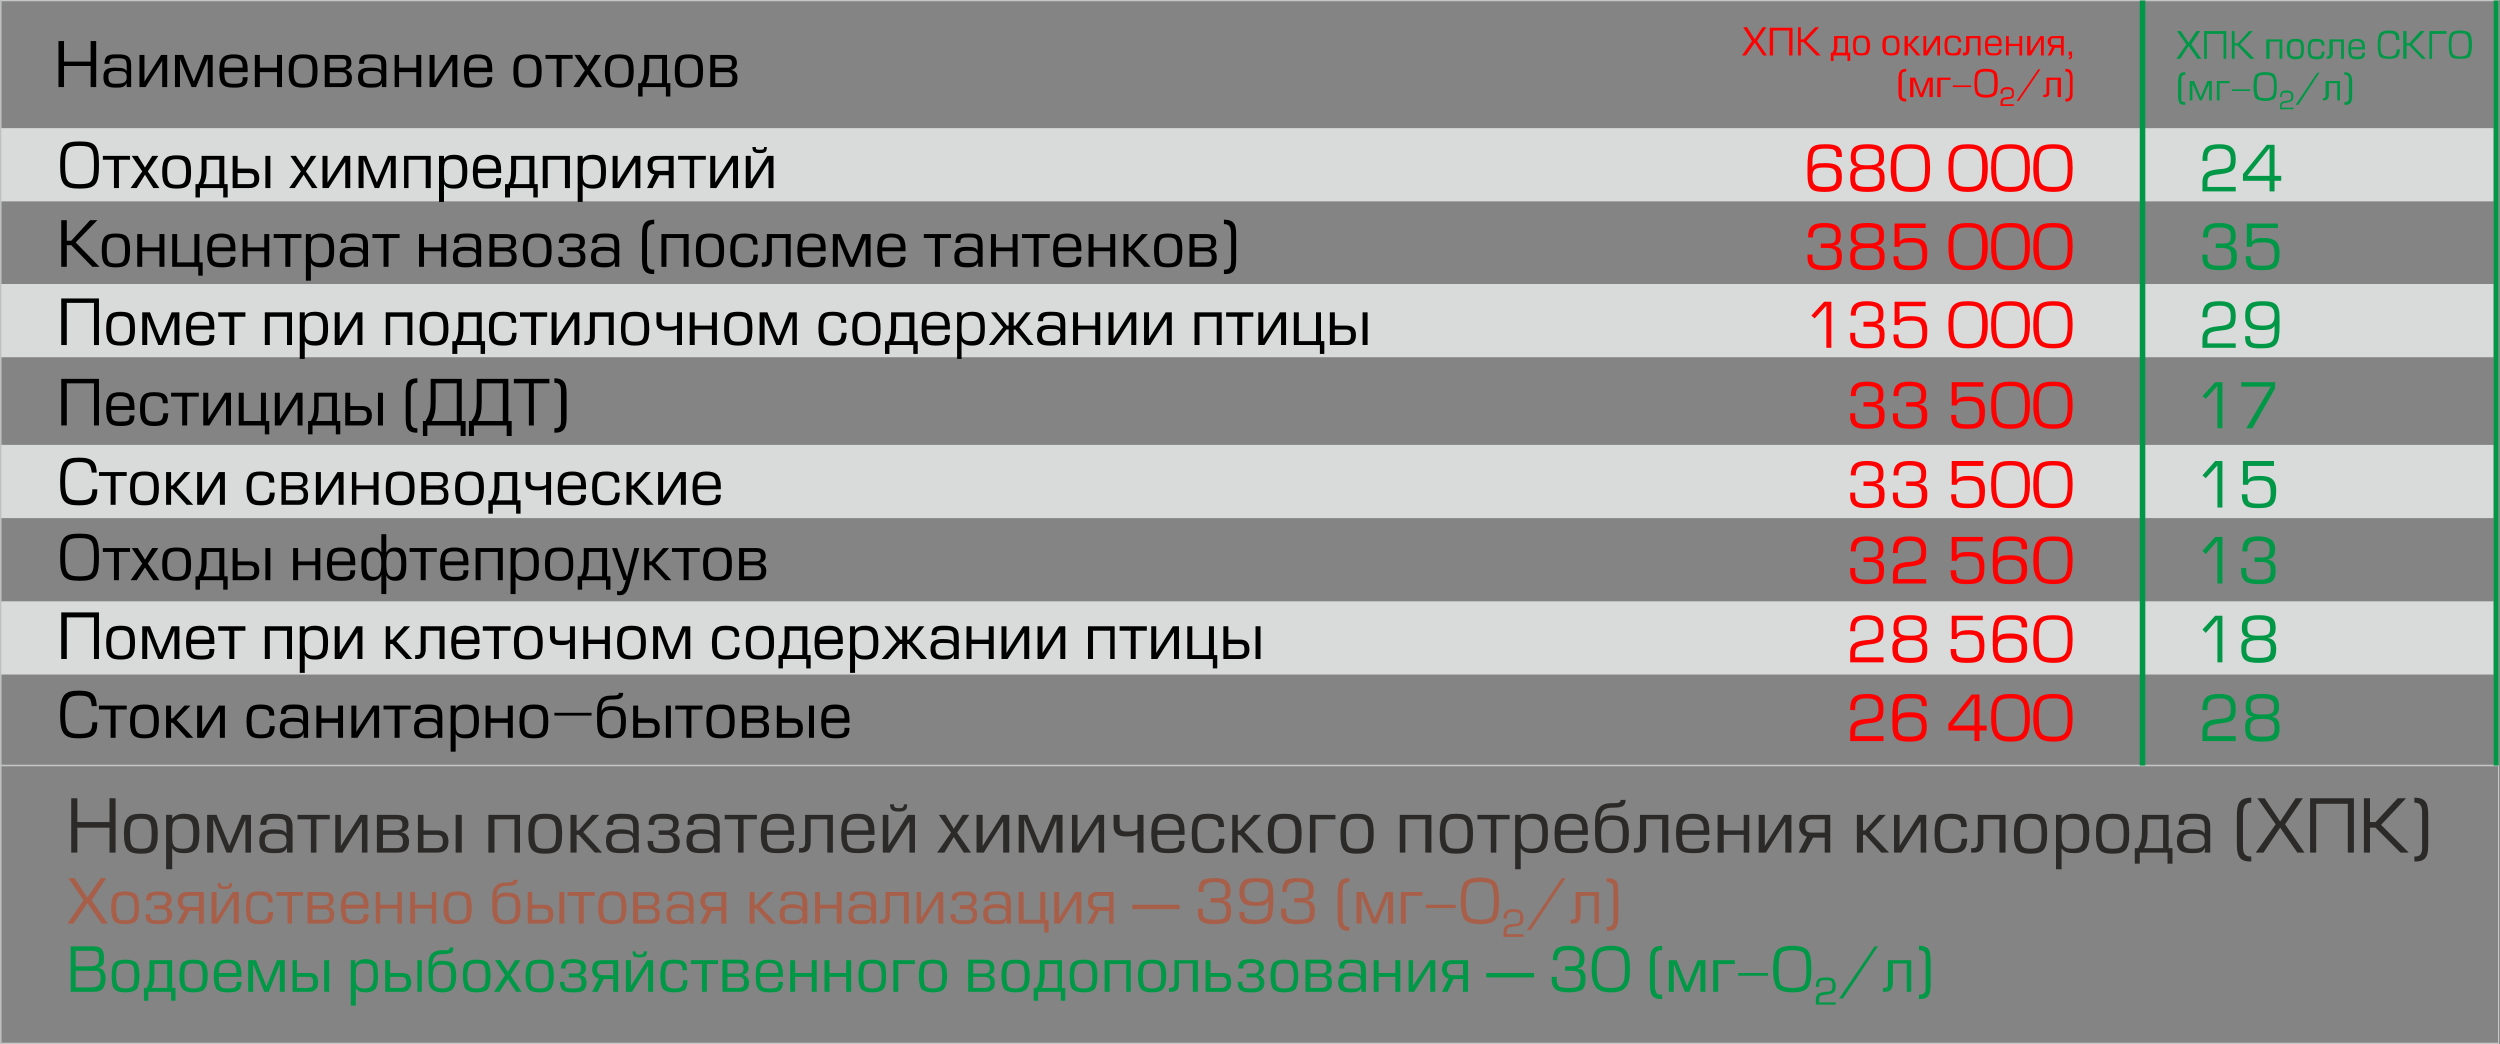 <?xml version="1.0" encoding="UTF-8"?>
<!DOCTYPE svg PUBLIC "-//W3C//DTD SVG 1.1//EN" "http://www.w3.org/Graphics/SVG/1.1/DTD/svg11.dtd">
<!-- Creator: CorelDRAW X7 -->
<svg xmlns="http://www.w3.org/2000/svg" xml:space="preserve" width="1717px" height="717px" version="1.1" style="shape-rendering:geometricPrecision; text-rendering:geometricPrecision; image-rendering:optimizeQuality; fill-rule:evenodd; clip-rule:evenodd"
viewBox="0 0 4506 1882"
 xmlns:xlink="http://www.w3.org/1999/xlink">
 <rect x="0" y="0" width="4506" height="1882" fill="#333333" stroke="none"/>
 <defs>
  <style type="text/css">
   <![CDATA[
    .str0 {stroke:#B2B3B3;stroke-width:2.361;stroke-opacity:0.4}
    .str1 {stroke:#C5C6C6;stroke-width:2.361}
    .fil2 {fill:none}
    .fil1 {fill:#D9DADA}
    .fil9 {fill:#009846}
    .fil7 {fill:#2B2A29;fill-rule:nonzero}
    .fil8 {fill:#A75F4A;fill-rule:nonzero}
    .fil5 {fill:#009846;fill-rule:nonzero}
    .fil4 {fill:#009846;fill-rule:nonzero}
    .fil3 {fill:black;fill-rule:nonzero}
    .fil6 {fill:red;fill-rule:nonzero}
    .fil0 {fill:#FEFEFE;fill-opacity:0.4}
   ]]>
  </style>
 </defs>
 <g id="TExt">
  <polygon class="fil0 str0" points="1,1 4504,1 4504,1881 1,1881 "/>
  <polygon class="fil1" points="1,231 4495,231 4495,363 1,363 "/>
  <polygon class="fil1" points="1,512 4495,512 4495,644 1,644 "/>
  <polygon class="fil1" points="1,802 4495,802 4495,934 1,934 "/>
  <polygon class="fil1" points="1,1084 4495,1084 4495,1216 1,1216 "/>
  <polygon class="fil2 str1" points="1,1 4504,1 4504,1380 1,1380 "/>
  <polygon class="fil2 str1" points="1,1881 4504,1881 4504,1380 1,1380 "/>
  <path class="fil3" d="M115 111l0 -37 -10 0 0 83 10 0 0 -38 48 0 0 38 10 0 0 -83 -10 0 0 37 -48 0zm113 29c0,10 -9,11 -20,11 -9,0 -13,-2 -13,-13 0,-8 4,-10 13,-10 16,0 20,1 20,12zm-31 -25l0 -2c0,-7 3,-8 14,-8 14,0 17,1 17,15l0 8c-3,-4 -6,-6 -20,-6 -14,0 -22,2 -22,17 0,16 8,19 23,19 11,0 15,-1 19,-8l0 7 8 0 0 -39c0,-18 -9,-20 -25,-20 -13,0 -23,0 -23,17l9 0zm63 -16l-9 0 0 58 11 0 30 -47 0 47 9 0 0 -58 -11 0 -30 48 0 -48zm89 48l-19 -48 -15 0 0 58 9 0 0 -51 21 51 8 0 21 -51 0 51 9 0 0 -58 -15 0 -19 48zm97 -17l0 -5c0,-21 -8,-27 -25,-27 -18,0 -26,6 -26,30 0,24 6,30 26,30 16,0 25,-2 25,-19l-9 0 0 2c0,8 -2,10 -16,10 -14,0 -17,-4 -17,-21l42 0zm-42 -8c0,-13 4,-17 17,-17 12,0 16,4 16,17l-33 0zm64 -23l-9 0 0 58 9 0 0 -27 31 0 0 27 9 0 0 -58 -9 0 0 23 -31 0 0 -23zm104 29c0,-24 -6,-30 -26,-30 -19,0 -26,6 -26,30 0,24 7,30 26,30 20,0 26,-6 26,-30zm-9 0c0,20 -4,23 -17,23 -13,0 -17,-3 -17,-23 0,-19 4,-23 17,-23 14,0 17,4 17,23zm31 2l21 0c5,0 10,2 10,10 0,8 -5,10 -10,10l-21 0 0 -20zm0 -24l20 0c7,0 10,1 10,8 0,7 -2,8 -10,8l-20 0 0 -16zm-9 51l31 0c10,0 18,-3 18,-17 0,-6 -3,-12 -12,-14 8,-1 11,-7 11,-12 0,-13 -8,-15 -18,-15l-30 0 0 58zm102 -17c0,10 -8,11 -19,11 -10,0 -14,-2 -14,-13 0,-8 5,-10 14,-10 15,0 19,1 19,12zm-31 -25l0 -2c0,-7 4,-8 14,-8 14,0 17,1 17,15l0 8c-2,-4 -6,-6 -19,-6 -14,0 -23,2 -23,17 0,16 9,19 23,19 12,0 16,-1 20,-8l0 7 8 0 0 -39c0,-18 -9,-20 -26,-20 -13,0 -23,0 -23,17l9 0zm63 -16l-8 0 0 58 8 0 0 -27 31 0 0 27 9 0 0 -58 -9 0 0 23 -31 0 0 -23zm64 0l-9 0 0 58 11 0 30 -47 0 47 9 0 0 -58 -11 0 -30 48 0 -48zm104 31l0 -5c0,-21 -8,-27 -26,-27 -18,0 -25,6 -25,30 0,24 6,30 26,30 16,0 25,-2 25,-19l-9 0 0 2c0,8 -2,10 -16,10 -14,0 -17,-4 -17,-21l42 0zm-42 -8c0,-13 4,-17 16,-17 13,0 17,4 17,17l-33 0zm131 6c0,-24 -6,-30 -26,-30 -19,0 -25,6 -25,30 0,24 6,30 25,30 20,0 26,-6 26,-30zm-9 0c0,20 -3,23 -17,23 -13,0 -16,-3 -16,-23 0,-19 3,-23 16,-23 14,0 17,4 17,23zm36 29l9 0 0 -51 20 0 0 -7 -49 0 0 7 20 0 0 51zm80 -58l-11 0 -13 21 -13 -21 -11 0 19 28 -21 30 11 0 15 -23 15 23 11 0 -21 -30 19 -28zm59 29c0,-24 -7,-30 -26,-30 -19,0 -26,6 -26,30 0,24 7,30 26,30 19,0 26,-6 26,-30zm-9 0c0,20 -4,23 -17,23 -13,0 -17,-3 -17,-23 0,-19 4,-23 17,-23 13,0 17,4 17,23zm22 22l-5 0 0 24 8 0 0 -17 42 0 0 17 8 0 0 -24 -6 0 0 -51 -41 0 0 26c0,12 -2,18 -6,25zm38 0l-29 0c4,-6 6,-14 6,-23l0 -21 23 0 0 44zm74 -22c0,-24 -6,-30 -26,-30 -19,0 -25,6 -25,30 0,24 6,30 25,30 20,0 26,-6 26,-30zm-9 0c0,20 -3,23 -17,23 -13,0 -16,-3 -16,-23 0,-19 3,-23 16,-23 14,0 17,4 17,23zm31 2l21 0c6,0 10,2 10,10 0,8 -4,10 -10,10l-21 0 0 -20zm0 -24l20 0c7,0 10,1 10,8 0,7 -2,8 -10,8l-20 0 0 -16zm-9 51l31 0c11,0 18,-3 18,-17 0,-6 -2,-12 -12,-14 8,-1 11,-7 11,-12 0,-13 -8,-15 -18,-15l-30 0 0 58z"/>
  <path class="fil4" d="M3931 56l14 21 14 -21 7 0 -16 24 18 26 -7 0 -16 -23 -15 23 -7 0 18 -26 -17 -24 7 0zm42 0l40 0 0 50 -5 0 0 -45 -30 0 0 45 -5 0 0 -50zm55 0l0 22 6 0 20 -22 7 0 -23 24 26 26 -8 0 -23 -24 -5 0 0 24 -5 0 0 -50 5 0zm57 15l29 0 0 35 -5 0 0 -31 -18 0 0 31 -6 0 0 -35zm68 17c0,8 -1,12 -3,15 -2,2 -6,4 -12,4 -6,0 -10,-2 -12,-4 -3,-3 -4,-7 -4,-15 0,-7 1,-12 4,-14 2,-3 6,-4 12,-4 6,0 10,1 12,4 2,2 3,7 3,14zm-5 0c0,-5 -1,-9 -2,-11 -1,-2 -4,-2 -8,-2 -4,0 -7,0 -8,2 -2,2 -2,6 -2,11 0,6 0,10 2,12 1,1 4,2 8,2 4,0 7,-1 8,-2 1,-2 2,-6 2,-12zm37 5l5 0c0,5 -1,9 -3,11 -2,2 -6,3 -12,3 -6,0 -10,-2 -12,-4 -2,-3 -3,-8 -3,-15 0,-7 1,-11 3,-14 2,-3 6,-4 12,-4 5,0 9,1 11,2 2,2 4,5 4,9l0 1 -5 0c0,-3 -1,-5 -2,-6 -1,-1 -4,-1 -8,-1 -4,0 -6,0 -8,2 -1,2 -2,6 -2,11 0,6 1,10 2,12 2,1 4,2 8,2 4,0 7,0 8,-2 2,-1 2,-3 2,-7zm40 -22l-26 0 0 25c0,2 0,4 -1,4 0,1 -2,2 -4,2l0 0 0 4 2 0c3,0 6,-1 7,-3 1,-2 2,-4 2,-7l0 -21 15 0 0 31 5 0 0 -35zm38 18l-25 0c0,6 1,9 2,11 1,2 4,2 8,2 4,0 7,0 8,-1 1,-1 2,-2 2,-5l0 -1 5 0c0,5 -1,8 -4,10 -2,1 -5,2 -11,2 -6,0 -10,-2 -12,-4 -2,-3 -3,-8 -3,-15 0,-7 1,-11 3,-14 3,-3 7,-4 12,-4 6,0 9,1 12,4 2,2 3,7 3,13l0 2zm-5 -4c0,-4 -1,-7 -2,-8 -2,-2 -4,-3 -8,-3 -4,0 -6,1 -8,3 -1,1 -2,4 -2,8l20 0zm62 4l6 0c0,7 -2,11 -5,14 -2,2 -8,3 -15,3 -8,0 -13,-1 -16,-4 -3,-4 -4,-11 -4,-21 0,-10 1,-17 4,-21 3,-3 8,-5 16,-5 7,0 13,1 15,4 3,2 4,7 4,13l-6 0c0,-5 -1,-8 -2,-9 -2,-2 -6,-3 -11,-3 -6,0 -10,1 -12,4 -2,3 -3,8 -3,17 0,9 1,14 3,17 2,2 6,4 12,4 6,0 9,-1 11,-3 2,-2 3,-5 3,-10zm18 -33l0 22 5 0 20 -22 8 0 -23 24 25 26 -7 0 -23 -24 -5 0 0 24 -6 0 0 -50 6 0zm46 50l0 -45 26 0 0 -5 -31 0 0 50 5 0zm30 -25c0,10 1,17 4,21 2,3 8,4 17,4 8,0 14,-1 17,-4 2,-4 4,-11 4,-21 0,-11 -2,-18 -4,-21 -3,-3 -9,-5 -17,-5 -9,0 -15,2 -17,5 -3,3 -4,10 -4,21zm5 0c0,-9 1,-15 3,-17 1,-3 6,-4 13,-4 6,0 11,1 12,4 2,2 3,8 3,17 0,9 -1,14 -3,17 -1,2 -6,4 -12,4 -7,0 -11,-2 -13,-4 -2,-2 -3,-8 -3,-17zm-480 49l0 5c-3,0 -5,1 -6,3 -1,1 -1,3 -1,6l0 3 0 28c0,3 0,5 0,6 1,2 3,3 6,3l1 0 0 5 -1 0c-5,0 -9,-1 -10,-5 -1,-2 -2,-6 -2,-11l0 -24c0,-7 1,-11 2,-13 1,-4 5,-6 11,-6zm28 45l12 -29 8 0 0 35 -5 0 0 -30 -13 30 -4 0 -13 -30 0 30 -5 0 0 -35 8 0 12 29zm29 6l0 -35 23 0 0 4 -18 0 0 31 -5 0zm27 -20l33 0 0 3 -33 0 0 -3zm39 -5c0,11 2,18 4,21 3,3 9,5 17,5 9,0 15,-2 17,-5 3,-3 4,-10 4,-21 0,-11 -1,-17 -4,-21 -2,-3 -8,-5 -17,-5 -8,0 -14,2 -17,5 -2,3 -4,10 -4,21zm6 0c0,-9 1,-15 2,-17 2,-3 6,-4 13,-4 7,0 11,1 13,4 2,2 3,8 3,17 0,9 -1,15 -3,17 -2,3 -6,4 -13,4 -6,0 -11,-1 -12,-4 -2,-2 -3,-8 -3,-17zm113 -25l-38 58 -5 0 39 -58 4 0zm37 15l-26 0 0 25c0,2 0,4 -1,5 0,0 -2,1 -4,1l0 0 0 4 2 0c3,0 6,-1 7,-3 1,-1 2,-4 2,-7l0 -21 15 0 0 31 5 0 0 -35zm8 -16l0 5c4,0 6,1 7,3 1,1 1,3 1,6l0 3 0 28c0,3 0,5 -1,6 -1,2 -3,3 -5,3l-2 0 0 5 2 0c5,0 8,-1 10,-5 1,-2 2,-6 2,-11l0 -24c0,-7 -1,-11 -2,-13 -2,-4 -6,-6 -12,-6zm-92 64l0 3 -24 0 0 -6c0,-4 1,-6 3,-7 2,-1 4,-2 8,-2 4,-1 7,-1 7,-2 2,-1 2,-3 2,-6 0,-3 0,-5 -2,-6 -1,-1 -3,-1 -6,-1 -3,0 -6,0 -7,1 -1,2 -2,3 -2,6l0 1 -3 0c0,-4 1,-7 2,-9 2,-2 5,-3 10,-3 4,0 7,1 9,3 2,1 3,4 3,8 0,4 -1,7 -3,8 -1,1 -4,2 -8,3 -4,0 -6,1 -7,1 -2,1 -3,3 -3,5l0 3 21 0z"/>
  <path class="fil3" d="M110 683l0 84 10 0 0 -76 49 0 0 76 9 0 0 -84 -68 0zm132 56l0 -5c0,-20 -8,-27 -26,-27 -18,0 -25,7 -25,30 0,24 6,31 25,31 17,0 26,-3 26,-19l-9 0 0 2c0,8 -3,9 -17,9 -13,0 -16,-3 -16,-21l42 0zm-42 -7c0,-13 3,-18 16,-18 13,0 17,5 17,18l-33 0zm94 13c-1,12 -3,15 -17,15 -12,0 -16,-4 -16,-23 0,-19 3,-23 16,-23 14,0 16,4 16,13l9 0 0 -2c0,-15 -10,-18 -25,-18 -19,0 -25,7 -25,30 0,23 6,31 25,31 18,0 25,-4 26,-23l-9 0zm34 22l9 0 0 -52 21 0 0 -7 -50 0 0 7 20 0 0 52zm47 -59l-9 0 0 59 11 0 30 -48 0 48 9 0 0 -59 -11 0 -30 48 0 -48zm64 0l-9 0 0 59 47 0 0 16 8 0 0 -24 -6 0 0 -51 -9 0 0 51 -31 0 0 -51zm65 0l-9 0 0 59 11 0 30 -48 0 48 9 0 0 -59 -11 0 -30 48 0 -48zm56 51l-5 0 0 24 8 0 0 -16 42 0 0 16 8 0 0 -24 -6 0 0 -51 -41 0 0 27c0,11 -2,17 -6,24zm38 0l-29 0c4,-5 5,-13 5,-23l0 -21 24 0 0 44zm33 -51l-9 0 0 59 31 0c9,0 17,-5 17,-18 0,-13 -8,-17 -17,-17l-22 0 0 -24zm0 31l18 0c9,0 12,2 12,10 0,8 -3,10 -11,10l-19 0 0 -20zm59 -31l-9 0 0 59 9 0 0 -59zm62 -26c-21,0 -21,13 -21,31l0 40c0,14 1,27 19,27l2 0 0 -8 -1 0c-11,0 -11,-8 -11,-16l0 -46c0,-12 0,-20 12,-20l0 -8zm15 77l-5 0 0 27 8 0 0 -19 60 0 0 19 9 0 0 -27 -7 0 0 -76 -56 0 0 43c0,13 -3,23 -9,32l0 1zm56 -68l0 68 -45 0c5,-9 7,-17 7,-34l0 -34 38 0zm27 68l-5 0 0 27 9 0 0 -19 59 0 0 19 9 0 0 -27 -6 0 0 -76 -57 0 0 43c0,13 -2,23 -9,32l0 1zm56 -68l0 68 -45 0c5,-9 7,-17 7,-34l0 -34 38 0zm56 0l28 0 0 -8 -64 0 0 8 27 0 0 76 9 0 0 -76zm37 -9l0 8c12,0 12,8 12,20l0 46c0,8 0,16 -11,16l-1 0 0 8 2 0c18,0 20,-13 20,-27l0 -40c0,-18 -1,-31 -22,-31z"/>
  <path class="fil5" d="M4006 689l-13 0 -23 25 6 5 21 -23 0 76 9 0 0 -83zm95 0l-61 0 0 8 53 0 -44 75 11 0 41 -72 0 -11z"/>
  <path class="fil3" d="M110 538l0 84 10 0 0 -76 49 0 0 76 9 0 0 -84 -68 0zm133 55c0,-25 -7,-31 -26,-31 -19,0 -26,6 -26,31 0,24 7,30 26,30 19,0 26,-6 26,-30zm-9 0c0,19 -4,23 -17,23 -13,0 -17,-4 -17,-23 0,-20 4,-23 17,-23 13,0 17,3 17,23zm55 19l-19 -49 -14 0 0 59 9 0 0 -51 20 51 8 0 21 -51 0 51 9 0 0 -59 -14 0 -20 49zm97 -18l0 -4c0,-21 -7,-28 -25,-28 -18,0 -26,7 -26,30 0,24 6,31 26,31 17,0 25,-3 25,-19l-9 0 0 2c0,8 -2,9 -16,9 -14,0 -17,-3 -17,-21l42 0zm-42 -7c0,-13 4,-18 17,-18 13,0 16,5 16,18l-33 0zm69 35l9 0 0 -51 20 0 0 -8 -49 0 0 8 20 0 0 51zm64 -59l0 59 9 0 0 -51 31 0 0 51 9 0 0 -59 -49 0zm88 6c15,0 17,7 17,23 0,16 -2,23 -16,23 -16,0 -17,-7 -17,-23 0,-16 0,-23 16,-23zm-16 46c4,7 12,8 19,8 21,0 23,-13 23,-31 0,-19 -3,-30 -24,-30 -8,0 -14,2 -18,8l0 -7 -9 0 0 84 9 0 0 -32zm63 -52l-9 0 0 59 12 0 29 -48 0 48 9 0 0 -59 -11 0 -30 48 0 -48zm83 0l0 59 8 0 0 -51 31 0 0 51 9 0 0 -59 -48 0zm113 30c0,-25 -7,-31 -26,-31 -20,0 -26,6 -26,31 0,24 6,30 26,30 19,0 26,-6 26,-30zm-9 0c0,19 -4,23 -17,23 -13,0 -17,-4 -17,-23 0,-20 3,-23 17,-23 13,0 17,3 17,23zm22 22l-6 0 0 23 9 0 0 -16 42 0 0 16 8 0 0 -23 -6 0 0 -52 -42 0 0 27c0,11 -1,17 -5,25zm38 0l-29 0c4,-6 5,-14 5,-24l0 -20 24 0 0 44zm64 -15c-1,13 -3,15 -17,15 -13,0 -16,-4 -16,-23 0,-19 3,-23 16,-23 13,0 16,4 16,13l8 0 0 -2c0,-15 -9,-18 -24,-18 -20,0 -25,7 -25,30 0,23 5,31 25,31 18,0 24,-4 25,-23l-8 0zm34 22l9 0 0 -51 20 0 0 -8 -49 0 0 8 20 0 0 51zm46 -59l-9 0 0 59 11 0 30 -48 0 48 9 0 0 -59 -11 0 -30 48 0 -48zm60 0l0 42c0,8 -2,10 -8,10l-2 0 0 7 5 0c11,0 14,-8 14,-17l0 -34 25 0 0 51 9 0 0 -59 -43 0zm107 30c0,-25 -6,-31 -26,-31 -19,0 -25,6 -25,31 0,24 6,30 25,30 20,0 26,-6 26,-30zm-9 0c0,19 -3,23 -17,23 -13,0 -17,-4 -17,-23 0,-20 4,-23 17,-23 14,0 17,3 17,23zm22 -30l0 17c0,12 7,16 19,16 12,0 15,-1 17,-4l1 0 0 30 9 0 0 -59 -9 0 0 24c-4,1 -7,2 -15,2 -11,0 -13,-2 -13,-11l0 -15 -9 0zm69 0l-9 0 0 59 9 0 0 -28 31 0 0 28 9 0 0 -59 -9 0 0 24 -31 0 0 -24zm104 30c0,-25 -6,-31 -26,-31 -19,0 -25,6 -25,31 0,24 6,30 25,30 20,0 26,-6 26,-30zm-9 0c0,19 -3,23 -17,23 -13,0 -16,-4 -16,-23 0,-20 3,-23 16,-23 14,0 17,3 17,23zm56 19l-20 -49 -14 0 0 59 9 0 0 -51 21 51 8 0 21 -51 0 51 8 0 0 -59 -14 0 -19 49zm114 -12c-1,13 -3,15 -16,15 -13,0 -17,-4 -17,-23 0,-19 3,-23 16,-23 14,0 16,4 16,13l9 0 0 -2c0,-15 -10,-18 -25,-18 -19,0 -25,7 -25,30 0,23 6,31 26,31 17,0 24,-4 25,-23l-9 0zm70 -7c0,-25 -6,-31 -25,-31 -20,0 -26,6 -26,31 0,24 6,30 26,30 19,0 25,-6 25,-30zm-8 0c0,19 -4,23 -17,23 -14,0 -17,-4 -17,-23 0,-20 3,-23 17,-23 13,0 17,3 17,23zm22 22l-6 0 0 23 8 0 0 -16 43 0 0 16 8 0 0 -23 -6 0 0 -52 -42 0 0 27c0,11 -1,17 -5,25zm38 0l-29 0c4,-6 5,-14 5,-24l0 -20 24 0 0 44zm73 -21l0 -4c0,-21 -8,-28 -26,-28 -18,0 -25,7 -25,30 0,24 6,31 25,31 17,0 26,-3 26,-19l-9 0 0 2c0,8 -3,9 -17,9 -13,0 -16,-3 -16,-21l42 0zm-42 -7c0,-13 3,-18 16,-18 13,0 17,5 17,18l-33 0zm80 -18c14,0 17,7 17,23 0,16 -3,23 -17,23 -16,0 -17,-7 -17,-23 0,-16 1,-23 17,-23zm-17 46c5,7 12,8 19,8 21,0 23,-13 23,-31 0,-19 -2,-30 -23,-30 -8,0 -14,2 -19,8l0 -7 -8 0 0 84 8 0 0 -32zm85 -52l0 24 -3 0 -19 -24 -10 0 22 27 -26 32 10 0 22 -28 4 0 0 28 9 0 0 -28 3 0 23 28 10 0 -26 -32 21 -27 -9 0 -19 24 -3 0 0 -24 -9 0zm93 42c0,10 -8,10 -19,10 -10,0 -14,-2 -14,-12 0,-8 5,-10 14,-10 15,0 19,1 19,12zm-31 -26l0 -2c0,-6 4,-8 14,-8 14,0 17,1 17,16l0 8c-2,-5 -6,-7 -20,-7 -13,0 -22,3 -22,18 0,16 9,19 23,19 12,0 16,-1 20,-9l0 8 8 0 0 -39c0,-19 -9,-21 -26,-21 -13,0 -23,1 -23,17l9 0zm63 -16l-9 0 0 59 9 0 0 -28 31 0 0 28 9 0 0 -59 -9 0 0 24 -31 0 0 -24zm64 0l-9 0 0 59 11 0 30 -48 0 48 9 0 0 -59 -11 0 -30 48 0 -48zm64 0l-9 0 0 59 11 0 30 -48 0 48 9 0 0 -59 -11 0 -30 48 0 -48zm82 0l0 59 9 0 0 -51 31 0 0 51 9 0 0 -59 -49 0zm77 59l9 0 0 -51 20 0 0 -8 -49 0 0 8 20 0 0 51zm47 -59l-9 0 0 59 11 0 30 -48 0 48 9 0 0 -59 -11 0 -30 48 0 -48zm64 0l-9 0 0 59 47 0 0 16 8 0 0 -23 -6 0 0 -52 -9 0 0 52 -31 0 0 -52zm65 0l-9 0 0 59 30 0c10,0 17,-5 17,-18 0,-13 -7,-17 -17,-17l-21 0 0 -24zm0 31l18 0c8,0 11,2 11,10 0,8 -2,11 -11,11l-18 0 0 -21zm59 -31l-9 0 0 59 9 0 0 -59z"/>
  <path class="fil5" d="M4030 619l-51 0 0 -6c0,-12 3,-15 23,-17 21,-2 28,-5 28,-27 0,-19 -9,-26 -29,-26 -24,0 -31,7 -31,29l9 0 0 -3c0,-12 4,-18 22,-18 15,0 20,5 20,18 0,14 -2,17 -21,19 -18,2 -30,4 -30,24l0 15 60 0 0 -8zm46 -24c18,0 21,-3 24,-8l0 9c0,20 -5,24 -24,24 -15,0 -20,-1 -20,-12l0 -2 -9 0 0 3c0,18 12,19 29,19 28,0 33,-7 33,-41l0 -16c0,-24 -10,-28 -31,-28 -22,0 -31,6 -31,26 0,20 9,26 29,26zm24 -26c0,14 -6,18 -22,18 -16,0 -22,-4 -22,-18 0,-14 6,-18 22,-18 16,0 22,3 22,18z"/>
  <path class="fil3" d="M110 1104l0 84 10 0 0 -75 49 0 0 75 9 0 0 -84 -68 0zm133 55c0,-25 -7,-31 -26,-31 -19,0 -26,7 -26,31 0,24 7,30 26,30 19,0 26,-6 26,-30zm-9 0c0,20 -4,23 -17,23 -13,0 -17,-4 -17,-23 0,-20 4,-23 17,-23 13,0 17,3 17,23zm55 19l-19 -49 -14 0 0 59 9 0 0 -51 20 51 8 0 21 -51 0 51 9 0 0 -59 -14 0 -20 49zm97 -17l0 -5c0,-21 -7,-28 -25,-28 -18,0 -26,7 -26,30 0,24 6,31 26,31 17,0 25,-2 25,-19l-9 0 0 2c0,8 -2,10 -16,10 -14,0 -17,-4 -17,-21l42 0zm-42 -8c0,-13 4,-17 17,-17 13,0 16,4 16,17l-33 0zm69 35l9 0 0 -51 20 0 0 -8 -49 0 0 8 20 0 0 51zm64 -59l0 59 9 0 0 -51 31 0 0 51 9 0 0 -59 -49 0zm88 7c15,0 17,6 17,23 0,16 -2,23 -16,23 -16,0 -17,-7 -17,-23 0,-17 0,-23 16,-23zm-16 45c4,7 12,8 19,8 21,0 23,-13 23,-31 0,-18 -3,-30 -24,-30 -8,0 -14,2 -18,8l0 -7 -9 0 0 84 9 0 0 -32zm63 -52l-9 0 0 59 12 0 29 -48 0 48 9 0 0 -59 -11 0 -30 48 0 -48zm91 0l-8 0 0 59 8 0 0 -27 4 0 25 27 11 0 -29 -32 25 -27 -11 0 -21 24 -4 0 0 -24zm55 0l0 42c0,9 -2,10 -9,10l-1 0 0 7 4 0c11,0 15,-8 15,-17l0 -34 25 0 0 51 9 0 0 -59 -43 0zm106 32l0 -5c0,-21 -8,-28 -26,-28 -18,0 -25,7 -25,30 0,24 6,31 25,31 17,0 26,-2 26,-19l-9 0 0 2c0,8 -3,10 -17,10 -13,0 -16,-4 -16,-21l42 0zm-42 -8c0,-13 4,-17 16,-17 13,0 17,4 17,17l-33 0zm68 35l9 0 0 -51 21 0 0 -8 -50 0 0 8 20 0 0 51zm88 -29c0,-25 -7,-31 -26,-31 -19,0 -26,7 -26,31 0,24 7,30 26,30 19,0 26,-6 26,-30zm-9 0c0,20 -4,23 -17,23 -13,0 -17,-4 -17,-23 0,-20 4,-23 17,-23 13,0 17,3 17,23zm22 -30l0 17c0,13 6,17 19,17 11,0 14,-1 17,-5l0 0 0 30 9 0 0 -59 -9 0 0 24c-3,2 -7,2 -15,2 -10,0 -12,-1 -12,-11l0 -15 -9 0zm69 0l-9 0 0 59 9 0 0 -27 30 0 0 27 9 0 0 -59 -9 0 0 24 -30 0 0 -24zm104 30c0,-25 -7,-31 -26,-31 -19,0 -26,7 -26,31 0,24 7,30 26,30 19,0 26,-6 26,-30zm-9 0c0,20 -4,23 -17,23 -13,0 -17,-4 -17,-23 0,-20 4,-23 17,-23 13,0 17,3 17,23zm55 19l-19 -49 -14 0 0 59 9 0 0 -51 20 51 8 0 21 -51 0 51 9 0 0 -59 -14 0 -20 49zm115 -11c-1,12 -3,15 -17,15 -13,0 -16,-4 -16,-24 0,-19 3,-22 16,-22 14,0 16,3 16,12l8 0 0 -2c0,-14 -9,-18 -24,-18 -19,0 -25,8 -25,31 0,23 6,30 25,30 18,0 24,-4 25,-22l-8 0zm70 -8c0,-25 -6,-31 -26,-31 -19,0 -25,7 -25,31 0,24 6,30 25,30 20,0 26,-6 26,-30zm-9 0c0,20 -3,23 -17,23 -13,0 -16,-4 -16,-23 0,-20 3,-23 16,-23 14,0 17,3 17,23zm22 22l-5 0 0 24 8 0 0 -17 42 0 0 17 8 0 0 -24 -6 0 0 -52 -41 0 0 27c0,12 -1,18 -6,25zm38 0l-28 0c3,-6 5,-14 5,-23l0 -21 23 0 0 44zm73 -20l0 -5c0,-21 -7,-28 -25,-28 -18,0 -26,7 -26,30 0,24 6,31 26,31 16,0 25,-2 25,-19l-9 0 0 2c0,8 -2,10 -16,10 -14,0 -17,-4 -17,-21l42 0zm-42 -8c0,-13 4,-17 17,-17 12,0 16,4 16,17l-33 0zm80 -17c15,0 17,6 17,23 0,16 -2,23 -16,23 -16,0 -17,-7 -17,-23 0,-17 0,-23 16,-23zm-16 45c4,7 12,8 19,8 21,0 23,-13 23,-31 0,-18 -3,-30 -24,-30 -8,0 -14,2 -18,8l0 -7 -9 0 0 84 9 0 0 -32zm85 -52l0 24 -4 0 -18 -24 -10 0 22 28 -27 31 11 0 22 -27 4 0 0 27 9 0 0 -27 3 0 22 27 11 0 -27 -31 22 -28 -10 0 -18 24 -3 0 0 -24 -9 0zm93 42c0,10 -8,11 -20,11 -9,0 -13,-3 -13,-13 0,-8 4,-10 13,-10 16,0 20,1 20,12zm-31 -26l0 -1c0,-7 3,-8 14,-8 14,0 17,1 17,15l0 8c-3,-5 -6,-7 -20,-7 -13,0 -22,3 -22,18 0,16 8,19 23,19 12,0 15,-1 19,-9l0 8 9 0 0 -39c0,-18 -10,-21 -26,-21 -13,0 -23,1 -23,17l9 0zm63 -16l-9 0 0 59 9 0 0 -27 31 0 0 27 9 0 0 -59 -9 0 0 24 -31 0 0 -24zm63 0l-9 0 0 59 11 0 30 -48 0 48 9 0 0 -59 -11 0 -30 48 0 -48zm65 0l-9 0 0 59 11 0 30 -48 0 48 9 0 0 -59 -11 0 -30 48 0 -48zm82 0l0 59 9 0 0 -51 31 0 0 51 8 0 0 -59 -48 0zm77 59l9 0 0 -51 20 0 0 -8 -49 0 0 8 20 0 0 51zm46 -59l-9 0 0 59 11 0 30 -48 0 48 9 0 0 -59 -11 0 -30 48 0 -48zm65 0l-9 0 0 59 46 0 0 17 8 0 0 -24 -6 0 0 -52 -9 0 0 52 -30 0 0 -52zm65 0l-9 0 0 59 30 0c9,0 17,-5 17,-17 0,-14 -7,-18 -17,-18l-21 0 0 -24zm0 32l18 0c8,0 11,1 11,10 0,8 -3,10 -11,10l-18 0 0 -20zm58 -32l-9 0 0 59 9 0 0 -59z"/>
  <path class="fil5" d="M4006 1110l-13 0 -23 25 6 6 21 -24 0 77 9 0 0 -84zm65 44c19,0 22,4 22,16 0,13 -3,16 -22,16 -18,0 -22,-3 -22,-15 0,-13 4,-17 22,-17zm0 -37c18,0 21,5 21,15 0,11 -2,14 -21,14 -18,0 -20,-3 -20,-15 0,-10 3,-14 20,-14l0 0zm-16 33c-13,2 -15,9 -15,19 0,19 6,26 31,26 26,0 32,-7 32,-25 0,-11 -4,-18 -15,-20 12,-2 14,-9 14,-19 0,-16 -8,-22 -30,-22 -23,0 -31,6 -31,23 0,9 2,16 14,18l0 0z"/>
  <path class="fil3" d="M120 397l-10 0 0 84 10 0 0 -39 8 0 38 39 13 0 -43 -44 39 -40 -13 0 -34 37 -8 0 0 -37zm114 54c0,-24 -6,-30 -26,-30 -19,0 -25,6 -25,30 0,25 6,31 25,31 20,0 26,-6 26,-31zm-9 0c0,20 -3,24 -17,24 -13,0 -16,-4 -16,-24 0,-19 3,-23 16,-23 14,0 17,4 17,23zm31 -29l-9 0 0 59 9 0 0 -28 31 0 0 28 9 0 0 -59 -9 0 0 24 -31 0 0 -24zm63 0l-9 0 0 59 47 0 0 16 8 0 0 -24 -6 0 0 -51 -9 0 0 51 -31 0 0 -51zm105 31l0 -5c0,-20 -8,-27 -26,-27 -18,0 -25,7 -25,30 0,24 6,31 26,31 16,0 25,-3 25,-19l-9 0 0 1c0,8 -2,10 -16,10 -14,0 -17,-3 -17,-21l42 0zm-42 -7c0,-13 4,-18 16,-18 13,0 17,4 17,18l-33 0zm64 -24l-9 0 0 59 9 0 0 -28 30 0 0 28 9 0 0 -59 -9 0 0 24 -30 0 0 -24zm68 59l9 0 0 -52 20 0 0 -7 -50 0 0 7 21 0 0 52zm62 -53c15,0 17,7 17,23 0,16 -2,23 -16,23 -16,0 -17,-7 -17,-23 0,-16 0,-23 16,-23zm-16 46c4,7 12,8 19,8 21,0 23,-14 23,-31 0,-19 -3,-30 -24,-30 -8,0 -14,2 -18,8l0 -7 -9 0 0 84 9 0 0 -32zm94 -11c0,11 -8,11 -19,11 -10,0 -14,-2 -14,-12 0,-9 5,-10 14,-10 15,0 19,1 19,11zm-31 -25l0 -2c0,-7 4,-8 14,-8 15,0 17,1 17,15l0 9c-2,-5 -6,-7 -19,-7 -14,0 -23,3 -23,18 0,16 9,19 23,19 12,0 16,-2 20,-9l0 8 8 0 0 -39c0,-19 -9,-21 -26,-21 -13,0 -23,1 -23,17l9 0zm68 43l9 0 0 -52 20 0 0 -7 -49 0 0 7 20 0 0 52zm73 -59l-9 0 0 59 9 0 0 -28 31 0 0 28 9 0 0 -59 -9 0 0 24 -31 0 0 -24zm94 41c0,11 -8,11 -19,11 -10,0 -14,-2 -14,-12 0,-9 5,-10 14,-10 15,0 19,1 19,11zm-31 -25l0 -2c0,-7 4,-8 14,-8 15,0 17,1 17,15l0 9c-2,-5 -6,-7 -19,-7 -14,0 -23,3 -23,18 0,16 9,19 23,19 12,0 16,-2 20,-9l0 8 8 0 0 -39c0,-19 -9,-21 -25,-21 -14,0 -24,1 -24,17l9 0zm64 15l20 0c6,0 11,2 11,11 0,7 -5,9 -11,9l-20 0 0 -20zm0 -24l20 0c7,0 10,2 10,9 0,6 -3,8 -10,8l-20 0 0 -17zm-9 52l31 0c10,0 18,-4 18,-17 0,-7 -3,-13 -12,-15 8,-1 11,-6 11,-12 0,-12 -8,-15 -19,-15l-29 0 0 59zm112 -30c0,-24 -6,-30 -26,-30 -19,0 -26,6 -26,30 0,25 7,31 26,31 20,0 26,-6 26,-31zm-9 0c0,20 -4,24 -17,24 -13,0 -17,-4 -17,-24 0,-19 4,-23 17,-23 14,0 17,4 17,23zm31 -13l0 -1c0,-8 4,-9 15,-9 12,0 14,4 14,9 0,8 -4,9 -9,9l-14 0 0 7 14 0c7,0 10,4 10,11 0,8 -2,10 -16,10 -14,0 -16,-1 -16,-11l-8 0c0,14 5,19 25,19 18,0 24,-5 24,-19 0,-6 -3,-12 -12,-13 8,-1 11,-8 11,-14 0,-10 -6,-15 -24,-15 -14,0 -23,3 -23,16l0 1 9 0zm91 25c0,11 -8,11 -19,11 -10,0 -14,-2 -14,-12 0,-9 5,-10 14,-10 16,0 19,1 19,11zm-31 -25l0 -2c0,-7 4,-8 14,-8 15,0 17,1 17,15l0 9c-2,-5 -5,-7 -19,-7 -14,0 -23,3 -23,18 0,16 9,19 24,19 11,0 15,-2 19,-9l0 8 8 0 0 -39c0,-19 -9,-21 -25,-21 -14,0 -24,1 -24,17l9 0zm103 -42c-21,0 -22,13 -22,31l0 40c0,14 2,27 19,27l3 0 0 -8 -2 0c-10,0 -11,-8 -11,-16l0 -46c0,-12 1,-20 13,-20l0 -8zm13 26l0 59 9 0 0 -52 31 0 0 52 9 0 0 -59 -49 0zm113 29c0,-24 -6,-30 -26,-30 -19,0 -25,6 -25,30 0,25 6,31 25,31 20,0 26,-6 26,-31zm-9 0c0,20 -3,24 -17,24 -13,0 -16,-4 -16,-24 0,-19 3,-23 16,-23 14,0 17,4 17,23zm62 8c-1,12 -3,15 -17,15 -13,0 -16,-4 -16,-23 0,-19 3,-23 16,-23 14,0 16,4 16,13l8 0 0 -2c0,-15 -9,-18 -24,-18 -19,0 -25,7 -25,30 0,23 6,31 25,31 18,0 24,-4 25,-23l-8 0zm24 -37l0 42c0,8 -2,9 -8,9l-1 0 0 8 4 0c11,0 14,-8 14,-17l0 -35 25 0 0 52 9 0 0 -59 -43 0zm106 31l0 -5c0,-20 -7,-27 -25,-27 -18,0 -26,7 -26,30 0,24 6,31 26,31 17,0 25,-3 25,-19l-9 0 0 1c0,8 -2,10 -16,10 -14,0 -17,-3 -17,-21l42 0zm-42 -7c0,-13 4,-18 17,-18 13,0 16,4 16,18l-33 0zm89 24l-20 -48 -14 0 0 59 9 0 0 -51 21 51 8 0 21 -51 0 51 9 0 0 -59 -15 0 -19 48zm97 -17l0 -5c0,-20 -8,-27 -26,-27 -18,0 -25,7 -25,30 0,24 6,31 25,31 17,0 26,-3 26,-19l-9 0 0 1c0,8 -2,10 -17,10 -13,0 -16,-3 -16,-21l42 0zm-42 -7c0,-13 4,-18 16,-18 13,0 17,4 17,18l-33 0zm95 35l9 0 0 -52 20 0 0 -7 -49 0 0 7 20 0 0 52zm77 -18c0,11 -8,11 -19,11 -10,0 -14,-2 -14,-12 0,-9 5,-10 14,-10 15,0 19,1 19,11zm-31 -25l0 -2c0,-7 4,-8 14,-8 15,0 17,1 17,15l0 9c-2,-5 -6,-7 -19,-7 -14,0 -23,3 -23,18 0,16 9,19 23,19 12,0 16,-2 20,-9l0 8 8 0 0 -39c0,-19 -9,-21 -25,-21 -14,0 -24,1 -24,17l9 0zm64 -16l-9 0 0 59 9 0 0 -28 30 0 0 28 9 0 0 -59 -9 0 0 24 -30 0 0 -24zm68 59l9 0 0 -52 20 0 0 -7 -50 0 0 7 21 0 0 52zm86 -28l0 -5c0,-20 -8,-27 -26,-27 -18,0 -25,7 -25,30 0,24 6,31 25,31 17,0 26,-3 26,-19l-9 0 0 1c0,8 -3,10 -17,10 -13,0 -16,-3 -16,-21l42 0zm-42 -7c0,-13 4,-18 16,-18 13,0 17,4 17,18l-33 0zm64 -24l-9 0 0 59 9 0 0 -28 30 0 0 28 9 0 0 -59 -9 0 0 24 -30 0 0 -24zm63 0l-9 0 0 59 9 0 0 -28 3 0 25 28 12 0 -30 -32 25 -27 -11 0 -21 24 -3 0 0 -24zm97 29c0,-24 -6,-30 -26,-30 -19,0 -25,6 -25,30 0,25 6,31 25,31 20,0 26,-6 26,-31zm-9 0c0,20 -3,24 -17,24 -13,0 -16,-4 -16,-24 0,-19 3,-23 16,-23 14,0 17,4 17,23zm31 2l21 0c6,0 10,2 10,11 0,7 -4,9 -10,9l-21 0 0 -20zm0 -24l21 0c6,0 9,2 9,9 0,6 -2,8 -9,8l-21 0 0 -17zm-9 52l31 0c11,0 18,-4 18,-17 0,-7 -2,-13 -12,-15 8,-1 11,-6 11,-12 0,-12 -8,-15 -18,-15l-30 0 0 59zm62 -85l0 8c12,0 13,8 13,20l0 46c0,8 -1,16 -11,16l-2 0 0 8 3 0c18,0 19,-13 19,-27l0 -40c0,-18 0,-31 -22,-31z"/>
  <path class="fil5" d="M3994 447l11 0c13,0 17,4 17,15 0,14 -2,17 -22,17 -17,0 -21,-4 -21,-15l0 -5 -9 0 0 5c0,20 13,23 31,23 24,0 31,-5 31,-25 0,-11 -3,-17 -15,-19 9,-1 13,-6 13,-19 0,-15 -8,-22 -30,-22 -21,0 -29,7 -29,26l9 0c0,-13 4,-18 20,-18 17,0 21,5 21,14 0,13 -2,15 -16,15l-11 0 0 8zm56 -2l9 0c1,-6 4,-8 22,-8 16,0 19,6 19,24 0,15 -6,18 -21,18 -20,0 -22,-3 -22,-17l-9 0c0,24 11,25 31,25 25,0 30,-8 30,-32 0,-19 -9,-26 -28,-26 -8,0 -17,0 -22,7l0 -25 47 0 0 -8 -56 0 0 42z"/>
  <path class="fil3" d="M166 882c0,16 -5,20 -24,20 -20,0 -25,-5 -25,-34 0,-29 6,-35 25,-35 19,0 21,5 23,19l9 0c-1,-18 -6,-27 -32,-27 -26,0 -34,8 -34,43 0,36 8,43 34,43 26,0 33,-8 33,-29l-9 0zm33 28l9 0 0 -52 20 0 0 -7 -50 0 0 7 21 0 0 52zm87 -30c0,-24 -7,-30 -26,-30 -19,0 -26,6 -26,30 0,25 7,31 26,31 19,0 26,-6 26,-31zm-9 0c0,20 -4,23 -17,23 -13,0 -17,-3 -17,-23 0,-19 4,-23 17,-23 13,0 17,4 17,23zm31 -29l-9 0 0 59 9 0 0 -28 3 0 25 28 12 0 -30 -32 25 -27 -11 0 -21 24 -3 0 0 -24zm56 0l-9 0 0 59 12 0 29 -48 0 48 9 0 0 -59 -11 0 -30 48 0 -48zm122 37c-1,12 -3,15 -17,15 -12,0 -16,-4 -16,-23 0,-19 3,-23 16,-23 14,0 16,4 16,13l9 0 0 -2c0,-15 -10,-18 -25,-18 -19,0 -25,7 -25,30 0,23 6,31 25,31 18,0 25,-4 26,-23l-9 0zm29 -6l21 0c6,0 11,2 11,11 0,7 -5,9 -11,9l-21 0 0 -20zm0 -24l21 0c6,0 10,2 10,9 0,6 -3,8 -10,8l-21 0 0 -17zm-8 52l31 0c10,0 17,-4 17,-17 0,-7 -2,-13 -11,-15 7,-1 10,-6 10,-12 0,-12 -7,-15 -18,-15l-29 0 0 59zm71 -59l-9 0 0 59 11 0 30 -48 0 48 9 0 0 -59 -11 0 -30 48 0 -48zm64 0l-8 0 0 59 8 0 0 -28 31 0 0 28 9 0 0 -59 -9 0 0 24 -31 0 0 -24zm105 29c0,-24 -7,-30 -26,-30 -20,0 -26,6 -26,30 0,25 6,31 26,31 19,0 26,-6 26,-31zm-9 0c0,20 -4,23 -17,23 -13,0 -17,-3 -17,-23 0,-19 3,-23 17,-23 13,0 17,4 17,23zm30 2l21 0c6,0 11,2 11,11 0,7 -5,9 -11,9l-21 0 0 -20zm0 -24l21 0c6,0 10,2 10,9 0,6 -3,8 -10,8l-21 0 0 -17zm-9 52l32 0c10,0 17,-4 17,-17 0,-7 -2,-13 -11,-15 7,-1 10,-6 10,-12 0,-12 -7,-15 -18,-15l-30 0 0 59zm113 -30c0,-24 -7,-30 -26,-30 -19,0 -26,6 -26,30 0,25 7,31 26,31 19,0 26,-6 26,-31zm-9 0c0,20 -4,23 -17,23 -13,0 -17,-3 -17,-23 0,-19 4,-23 17,-23 13,0 17,4 17,23zm22 22l-5 0 0 24 8 0 0 -16 42 0 0 16 8 0 0 -24 -6 0 0 -51 -41 0 0 27c0,11 -2,17 -6,24zm38 0l-29 0c4,-6 6,-13 6,-23l0 -21 23 0 0 44zm24 -51l0 17c0,12 7,16 19,16 12,0 15,-1 18,-5l0 0 0 31 9 0 0 -59 -9 0 0 23c-3,2 -7,3 -15,3 -10,0 -13,-2 -13,-11l0 -15 -9 0zm109 31l0 -5c0,-20 -7,-27 -25,-27 -18,0 -26,7 -26,30 0,24 6,31 26,31 16,0 25,-3 25,-19l-9 0 0 1c0,8 -2,10 -16,10 -14,0 -17,-3 -17,-21l42 0zm-42 -7c0,-13 4,-18 17,-18 12,0 16,4 16,18l-33 0zm95 13c-1,12 -3,15 -17,15 -13,0 -16,-4 -16,-23 0,-19 3,-23 16,-23 13,0 16,4 16,13l8 0 0 -2c0,-15 -9,-18 -24,-18 -20,0 -25,7 -25,30 0,23 5,31 25,31 18,0 24,-4 25,-23l-8 0zm29 -37l-9 0 0 59 9 0 0 -28 3 0 25 28 12 0 -30 -32 25 -27 -10 0 -22 24 -3 0 0 -24zm57 0l-9 0 0 59 11 0 30 -48 0 48 9 0 0 -59 -11 0 -30 48 0 -48zm104 31l0 -5c0,-20 -8,-27 -26,-27 -18,0 -25,7 -25,30 0,24 6,31 25,31 17,0 26,-3 26,-19l-9 0 0 1c0,8 -2,10 -17,10 -13,0 -16,-3 -16,-21l42 0zm-42 -7c0,-13 4,-18 16,-18 13,0 17,4 17,18l-33 0z"/>
  <path class="fil5" d="M4006 831l-13 0 -23 26 6 5 21 -23 0 76 9 0 0 -84zm37 43l9 0c2,-6 4,-8 22,-8 16,0 19,6 19,24 0,15 -6,18 -21,18 -19,0 -21,-3 -21,-17l-10 0c0,24 12,25 31,25 25,0 31,-8 31,-32 0,-19 -9,-26 -29,-26 -8,0 -17,0 -22,7l0 -25 47 0 0 -9 -56 0 0 43z"/>
  <path class="fil3" d="M166 1302c0,17 -5,21 -24,21 -20,0 -25,-6 -25,-35 0,-28 6,-34 25,-34 19,0 21,4 23,19l9 0c-1,-19 -6,-28 -32,-28 -26,0 -34,8 -34,43 0,36 8,43 34,43 26,0 33,-7 33,-29l-9 0zm33 28l9 0 0 -51 20 0 0 -7 -50 0 0 7 21 0 0 51zm87 -29c0,-25 -7,-31 -26,-31 -19,0 -26,7 -26,31 0,24 7,30 26,30 19,0 26,-6 26,-30zm-9 0c0,20 -4,23 -17,23 -13,0 -17,-4 -17,-23 0,-20 4,-23 17,-23 13,0 17,3 17,23zm31 -29l-9 0 0 58 9 0 0 -27 3 0 25 27 12 0 -30 -32 25 -26 -11 0 -21 23 -3 0 0 -23zm56 0l-9 0 0 58 12 0 29 -48 0 48 9 0 0 -58 -11 0 -30 47 0 -47zm122 37c-1,12 -3,15 -17,15 -12,0 -16,-4 -16,-24 0,-19 3,-22 16,-22 14,0 16,3 16,12l9 0 0 -2c0,-14 -10,-18 -25,-18 -19,0 -25,8 -25,31 0,23 6,30 25,30 18,0 25,-4 26,-22l-9 0zm60 4c0,10 -8,11 -19,11 -10,0 -14,-3 -14,-13 0,-8 5,-10 14,-10 15,0 19,1 19,12zm-31 -26l0 -1c0,-7 4,-8 14,-8 15,0 17,1 17,15l0 8c-2,-5 -5,-7 -19,-7 -14,0 -23,3 -23,18 0,16 9,19 23,19 12,0 16,-1 20,-9l0 8 8 0 0 -39c0,-18 -9,-21 -25,-21 -14,0 -24,1 -24,17l9 0zm64 -15l-9 0 0 58 9 0 0 -27 30 0 0 27 9 0 0 -58 -9 0 0 23 -30 0 0 -23zm63 0l-9 0 0 58 11 0 30 -48 0 48 9 0 0 -58 -11 0 -30 47 0 -47zm69 58l9 0 0 -51 20 0 0 -7 -49 0 0 7 20 0 0 51zm77 -17c0,10 -8,11 -19,11 -10,0 -14,-3 -14,-13 0,-8 5,-10 14,-10 15,0 19,1 19,12zm-31 -26l0 -1c0,-7 4,-8 14,-8 15,0 17,1 17,15l0 8c-2,-5 -5,-7 -19,-7 -14,0 -23,3 -23,18 0,16 9,19 23,19 12,0 16,-1 20,-9l0 8 8 0 0 -39c0,-18 -9,-21 -25,-21 -14,0 -24,1 -24,17l9 0zm80 -9c15,0 17,6 17,23 0,16 -2,23 -17,23 -16,0 -16,-7 -16,-23 0,-17 0,-23 16,-23zm-16 45c4,7 11,8 19,8 20,0 23,-13 23,-31 0,-18 -3,-30 -24,-30 -8,0 -14,2 -18,8l0 -6 -9 0 0 83 9 0 0 -32zm63 -51l-9 0 0 58 9 0 0 -27 31 0 0 27 9 0 0 -58 -9 0 0 23 -31 0 0 -23zm104 29c0,-25 -6,-31 -26,-31 -19,0 -26,7 -26,31 0,24 7,30 26,30 20,0 26,-6 26,-30zm-9 0c0,20 -4,23 -17,23 -13,0 -17,-4 -17,-23 0,-20 4,-23 17,-23 14,0 17,3 17,23zm20 -16l0 5 67 0 0 -5 -67 0zm85 -3c0,-18 7,-21 19,-21 14,0 20,-2 20,-12l-8 0c0,4 -1,5 -15,5 -16,0 -24,9 -24,29l0 18c0,20 4,30 26,30 22,0 26,-10 26,-30 0,-20 -5,-28 -26,-28 -10,0 -15,3 -18,9zm18 -2c14,0 17,4 17,21 0,17 -3,23 -17,23 -14,0 -17,-6 -17,-23 0,-17 3,-21 17,-21l0 0zm48 -8l-9 0 0 58 31 0c9,0 17,-5 17,-17 0,-14 -8,-18 -17,-18l-22 0 0 -23zm0 31l18 0c9,0 12,1 12,10 0,8 -3,10 -11,10l-19 0 0 -20zm59 -31l-9 0 0 58 9 0 0 -58zm28 58l9 0 0 -51 20 0 0 -7 -49 0 0 7 20 0 0 51zm87 -29c0,-25 -6,-31 -25,-31 -20,0 -26,7 -26,31 0,24 6,30 26,30 19,0 25,-6 25,-30zm-9 0c0,20 -3,23 -16,23 -14,0 -17,-4 -17,-23 0,-20 3,-23 17,-23 13,0 16,3 16,23zm31 2l21 0c6,0 10,2 10,10 0,8 -4,10 -10,10l-21 0 0 -20zm0 -24l21 0c6,0 9,1 9,8 0,7 -2,8 -9,8l-21 0 0 -16zm-9 51l31 0c11,0 18,-3 18,-17 0,-6 -2,-12 -11,-14 7,-2 10,-7 10,-12 0,-13 -8,-15 -18,-15l-30 0 0 58zm72 -58l-9 0 0 58 30 0c10,0 17,-5 17,-17 0,-14 -7,-18 -17,-18l-21 0 0 -23zm0 31l18 0c8,0 11,1 11,10 0,8 -3,10 -11,10l-18 0 0 -20zm58 -31l-9 0 0 58 9 0 0 -58zm64 31l0 -5c0,-21 -8,-28 -26,-28 -18,0 -25,7 -25,30 0,24 6,31 25,31 17,0 26,-2 26,-19l-9 0 0 2c0,8 -3,10 -17,10 -14,0 -16,-4 -16,-21l42 0zm-42 -8c0,-13 3,-17 16,-17 13,0 17,4 17,17l-33 0z"/>
  <path class="fil5" d="M4030 1327l-51 0 0 -6c0,-12 3,-14 23,-17 21,-2 28,-5 28,-26 0,-20 -9,-27 -29,-27 -24,0 -31,7 -31,29l9 0 0 -3c0,-12 4,-18 22,-18 15,0 20,5 20,19 0,13 -2,17 -21,18 -18,2 -30,4 -30,24l0 16 60 0 0 -9zm48 -31c18,0 22,4 22,16 0,13 -4,16 -22,16 -18,0 -22,-3 -22,-15 0,-13 4,-17 22,-17zm0 -37c17,0 21,5 21,15 0,11 -2,14 -21,14 -18,0 -21,-3 -21,-15 0,-10 4,-14 21,-14l0 0zm-17 33c-12,2 -14,9 -14,19 0,19 5,26 31,26 26,0 31,-7 31,-25 0,-11 -3,-18 -14,-20 11,-2 13,-9 13,-19 0,-16 -7,-22 -30,-22 -23,0 -30,6 -30,23 0,9 1,16 13,18l0 0z"/>
  <path class="fil3" d="M108 1004c0,36 7,43 35,43 29,0 35,-7 35,-43 0,-35 -6,-42 -35,-42 -28,0 -35,7 -35,42zm9 0c0,-29 3,-34 26,-34 23,0 26,5 26,34 0,30 -3,35 -26,35 -22,0 -26,-5 -26,-35zm88 42l9 0 0 -51 20 0 0 -7 -49 0 0 7 20 0 0 51zm80 -58l-11 0 -13 21 -13 -21 -11 0 19 28 -21 30 11 0 15 -23 15 23 11 0 -21 -30 19 -28zm59 29c0,-24 -6,-30 -26,-30 -19,0 -26,6 -26,30 0,24 7,30 26,30 20,0 26,-6 26,-30zm-9 0c0,20 -4,23 -17,23 -13,0 -17,-3 -17,-23 0,-19 4,-23 17,-23 13,0 17,4 17,23zm22 22l-5 0 0 24 8 0 0 -17 42 0 0 17 8 0 0 -24 -6 0 0 -51 -41 0 0 26c0,12 -2,18 -6,25zm38 0l-29 0c4,-6 6,-14 6,-23l0 -21 23 0 0 44zm33 -51l-9 0 0 58 31 0c9,0 17,-4 17,-17 0,-14 -8,-17 -17,-17l-22 0 0 -24zm0 31l18 0c9,0 12,2 12,10 0,8 -3,10 -11,10l-19 0 0 -20zm59 -31l-9 0 0 58 9 0 0 -58zm50 0l-9 0 0 58 9 0 0 -27 31 0 0 27 9 0 0 -58 -9 0 0 24 -31 0 0 -24zm103 31l0 -5c0,-20 -8,-27 -26,-27 -18,0 -25,7 -25,30 0,24 6,30 26,30 16,0 25,-2 25,-19l-9 0 0 2c0,8 -2,10 -16,10 -14,0 -17,-4 -17,-21l42 0zm-42 -7c0,-14 4,-18 16,-18 13,0 17,4 17,18l-33 0zm89 59l9 0 0 -34c2,7 9,10 16,10 18,0 20,-12 20,-30 0,-19 -2,-30 -20,-30 -7,0 -12,2 -16,9l0 -33 -9 0 0 33c-4,-7 -10,-9 -16,-9 -19,0 -20,11 -20,30 0,18 1,30 19,30 7,0 14,-3 17,-10l0 34zm-13 -77c10,0 13,7 13,21 0,17 -3,25 -13,25 -12,0 -14,-7 -14,-25 0,-14 2,-21 14,-21zm35 0c11,0 14,7 14,21 0,17 -3,25 -14,25 -11,0 -13,-8 -13,-25 0,-14 3,-21 13,-21zm49 52l9 0 0 -51 20 0 0 -7 -49 0 0 7 20 0 0 51zm86 -27l0 -5c0,-20 -7,-27 -25,-27 -18,0 -26,7 -26,30 0,24 6,30 26,30 17,0 25,-2 25,-19l-9 0 0 2c0,8 -2,10 -16,10 -14,0 -17,-4 -17,-21l42 0zm-42 -7c0,-14 4,-18 17,-18 12,0 16,4 16,18l-33 0zm55 -24l0 58 9 0 0 -51 31 0 0 51 9 0 0 -58 -49 0zm88 6c15,0 17,7 17,23 0,16 -2,23 -16,23 -16,0 -17,-7 -17,-23 0,-16 1,-23 16,-23zm-16 46c5,6 12,7 19,7 21,0 23,-13 23,-31 0,-18 -2,-29 -24,-29 -7,0 -13,2 -18,7l0 -6 -9 0 0 83 9 0 0 -31zm104 -23c0,-24 -6,-30 -25,-30 -20,0 -26,6 -26,30 0,24 6,30 26,30 19,0 25,-6 25,-30zm-8 0c0,20 -4,23 -17,23 -14,0 -17,-3 -17,-23 0,-19 3,-23 17,-23 13,0 17,4 17,23zm22 22l-6 0 0 24 8 0 0 -17 43 0 0 17 8 0 0 -24 -6 0 0 -51 -42 0 0 26c0,12 -1,18 -5,25zm38 0l-29 0c4,-6 5,-14 5,-23l0 -21 24 0 0 44zm58 -51l-13 52 -18 -52 -9 0 21 58 4 0c-5,17 -6,20 -13,20 -1,0 -2,-1 -3,-1l0 7c1,1 3,1 5,1 8,0 13,-4 17,-19l18 -66 -9 0zm27 0l-9 0 0 58 9 0 0 -27 4 0 25 27 11 0 -29 -31 25 -27 -11 0 -21 24 -4 0 0 -24zm62 58l9 0 0 -51 20 0 0 -7 -50 0 0 7 21 0 0 51zm87 -29c0,-24 -6,-30 -26,-30 -19,0 -26,6 -26,30 0,24 7,30 26,30 20,0 26,-6 26,-30zm-9 0c0,20 -4,23 -17,23 -13,0 -17,-3 -17,-23 0,-19 4,-23 17,-23 14,0 17,4 17,23zm31 2l21 0c5,0 10,2 10,10 0,8 -5,10 -10,10l-21 0 0 -20zm0 -24l20 0c7,0 10,1 10,8 0,7 -2,9 -10,9l-20 0 0 -17zm-9 51l31 0c10,0 18,-3 18,-17 0,-6 -3,-12 -12,-14 8,-1 11,-7 11,-12 0,-12 -8,-15 -18,-15l-30 0 0 58z"/>
  <path class="fil5" d="M4006 968l-13 0 -23 25 6 6 21 -24 0 77 9 0 0 -84zm58 45l12 0c12,0 17,4 17,15 0,13 -3,17 -22,17 -18,0 -22,-4 -22,-16l0 -5 -9 0 0 5c0,21 13,24 31,24 24,0 31,-5 31,-25 0,-11 -3,-18 -15,-19 9,-2 14,-6 14,-20 0,-14 -9,-22 -30,-22 -22,0 -29,7 -29,27l9 0c0,-13 4,-19 20,-19 16,0 20,6 20,14 0,14 -2,16 -16,16l-11 0 0 8z"/>
  <path class="fil3" d="M108 297c0,36 7,43 35,43 29,0 35,-7 35,-43 0,-35 -6,-42 -35,-42 -28,0 -35,7 -35,42zm9 0c0,-29 3,-34 26,-34 23,0 26,5 26,34 0,30 -3,35 -26,35 -22,0 -26,-5 -26,-35zm88 42l9 0 0 -51 20 0 0 -7 -49 0 0 7 20 0 0 51zm80 -58l-11 0 -13 21 -13 -21 -11 0 19 28 -21 30 11 0 15 -24 15 24 11 0 -21 -30 19 -28zm59 29c0,-25 -6,-30 -26,-30 -19,0 -26,6 -26,30 0,24 7,30 26,30 20,0 26,-6 26,-30zm-9 0c0,20 -4,23 -17,23 -13,0 -17,-4 -17,-23 0,-20 4,-23 17,-23 13,0 17,4 17,23zm22 22l-5 0 0 24 8 0 0 -17 42 0 0 17 8 0 0 -24 -6 0 0 -51 -41 0 0 26c0,12 -2,18 -6,25zm38 0l-29 0c4,-6 6,-14 6,-23l0 -21 23 0 0 44zm33 -51l-9 0 0 58 31 0c9,0 17,-5 17,-17 0,-14 -8,-18 -17,-18l-22 0 0 -23zm0 31l18 0c9,0 12,2 12,10 0,8 -3,10 -11,10l-19 0 0 -20zm59 -31l-9 0 0 58 9 0 0 -58zm83 0l-10 0 -13 21 -14 -21 -10 0 19 28 -21 30 10 0 16 -24 15 24 10 0 -21 -30 19 -28zm20 0l-9 0 0 58 11 0 30 -47 0 47 9 0 0 -58 -11 0 -30 48 0 -48zm89 48l-19 -48 -14 0 0 58 9 0 0 -51 20 51 8 0 21 -51 0 51 9 0 0 -58 -14 0 -20 48zm49 -48l0 58 8 0 0 -51 31 0 0 51 9 0 0 -58 -48 0zm88 6c15,0 17,7 17,23 0,16 -2,23 -17,23 -16,0 -16,-7 -16,-23 0,-16 0,-23 16,-23zm-16 45c4,7 11,8 19,8 20,0 23,-13 23,-31 0,-18 -3,-30 -24,-30 -8,0 -14,2 -18,8l0 -6 -9 0 0 83 9 0 0 -32zm103 -20l0 -5c0,-21 -8,-28 -26,-28 -18,0 -25,7 -25,31 0,23 6,30 25,30 17,0 26,-2 26,-19l-9 0 0 2c0,8 -3,10 -17,10 -13,0 -16,-4 -16,-21l42 0zm-42 -8c0,-13 3,-17 16,-17 13,0 17,4 17,17l-33 0zm55 28l-6 0 0 24 9 0 0 -17 42 0 0 17 8 0 0 -24 -6 0 0 -51 -42 0 0 26c0,12 -1,18 -5,25zm38 0l-29 0c4,-6 5,-14 5,-23l0 -21 24 0 0 44zm24 -51l0 58 9 0 0 -51 31 0 0 51 9 0 0 -58 -49 0zm88 6c15,0 17,7 17,23 0,16 -2,23 -16,23 -16,0 -17,-7 -17,-23 0,-16 0,-23 16,-23zm-16 45c4,7 12,8 19,8 21,0 23,-13 23,-31 0,-18 -3,-30 -24,-30 -8,0 -14,2 -18,8l0 -6 -9 0 0 83 9 0 0 -32zm63 -51l-9 0 0 58 12 0 29 -47 0 47 9 0 0 -58 -11 0 -30 48 0 -48zm92 35l0 23 9 0 0 -58 -30 0c-10,0 -17,4 -17,17 0,10 6,16 12,16l-13 25 10 0 12 -23 17 0zm0 -8l-18 0c-9,0 -11,-1 -11,-10 0,-7 3,-10 11,-10l18 0 0 20zm38 31l8 0 0 -51 21 0 0 -7 -50 0 0 7 21 0 0 51zm46 -58l-9 0 0 58 11 0 30 -47 0 47 9 0 0 -58 -11 0 -30 48 0 -48zm64 0l-9 0 0 58 12 0 29 -48 0 48 9 0 0 -58 -11 0 -30 47 0 -47zm24 -16c0,5 -2,5 -8,5 -5,0 -7,0 -7,-5l-6 0c0,9 4,11 13,11 10,0 13,-2 13,-11l-5 0z"/>
  <g id="_1978010604432">
   <path class="fil6" d="M3149 49l14 22 14 -22 7 0 -17 25 18 26 -7 0 -15 -23 -16 23 -7 0 18 -26 -16 -25 7 0zm41 1l41 0 0 50 -6 0 0 -45 -29 0 0 45 -6 0 0 -50zm56 -1l0 22 5 0 21 -22 7 0 -23 25 26 26 -8 0 -23 -24 -5 0 0 24 -5 0 0 -51 5 0zm57 46c1,-2 2,-4 3,-6 0,-2 0,-5 0,-9l0 -15 25 0 0 30 4 0 0 15 -5 0 0 -10 -25 0 0 10 -5 0 0 -15 3 0zm23 0l0 -26 -14 0 0 12c0,4 0,6 -1,8 0,3 -1,5 -2,6l17 0zm45 -13c0,7 -2,12 -4,15 -2,2 -6,3 -12,3 -6,0 -10,-1 -12,-3 -2,-3 -3,-8 -3,-15 0,-7 1,-12 3,-14 2,-3 6,-4 12,-4 6,0 10,1 12,4 2,2 4,7 4,14zm-6 0c0,-6 -1,-9 -2,-11 -1,-2 -4,-3 -8,-3 -4,0 -7,1 -8,3 -1,2 -2,5 -2,11 0,6 1,10 2,11 1,2 4,3 8,3 4,0 7,-1 8,-3 1,-1 2,-5 2,-11zm59 0c0,7 -1,12 -3,15 -2,2 -6,3 -12,3 -6,0 -10,-1 -12,-3 -3,-3 -4,-8 -4,-15 0,-7 1,-12 3,-14 3,-3 7,-4 13,-4 6,0 10,1 12,4 2,2 3,7 3,14zm-5 0c0,-6 -1,-9 -2,-11 -1,-2 -4,-3 -8,-3 -4,0 -7,1 -8,3 -2,2 -2,5 -2,11 0,6 0,10 2,11 1,2 4,3 8,3 4,0 6,-1 8,-3 1,-1 2,-5 2,-11zm20 -17l0 14 2 0 12 -14 7 0 -15 16 17 19 -7 0 -14 -17 -2 0 0 17 -6 0 0 -35 6 0zm28 35l0 -35 5 0 0 28 18 -28 7 0 0 35 -5 0 0 -29 -18 29 -2 0 -5 0zm63 -13l5 0c0,5 -1,9 -3,11 -2,2 -6,2 -12,2 -6,0 -10,-1 -12,-3 -2,-3 -3,-8 -3,-15 0,-7 1,-12 3,-14 2,-3 6,-4 12,-4 5,0 8,1 11,2 2,2 4,5 4,9l0 1 -5 0c0,-3 -1,-5 -2,-6 -1,-1 -4,-2 -8,-2 -4,0 -7,1 -8,3 -1,2 -2,5 -2,11 0,6 1,10 2,11 2,2 4,3 8,3 4,0 7,-1 8,-2 1,-1 2,-3 2,-7zm40 -22l-26 0 0 24c0,3 0,5 -1,5 0,1 -2,1 -4,1l-1 0 0 5 3 0c3,0 5,-1 7,-3 1,-2 2,-4 2,-7l0 -21 15 0 0 31 5 0 0 -35zm38 18l-25 0c0,5 1,9 2,11 1,1 4,2 8,2 4,0 7,0 8,-1 1,-1 2,-2 2,-5l0 -1 5 0c0,5 -1,8 -4,9 -2,2 -6,2 -11,2 -6,0 -10,-1 -12,-3 -2,-3 -3,-8 -3,-15 0,-7 1,-11 3,-14 2,-3 6,-4 12,-4 5,0 9,1 12,4 2,2 3,6 3,12l0 3zm-5 -4c0,-4 -1,-7 -2,-8 -2,-2 -4,-3 -8,-3 -4,0 -7,1 -8,3 -1,1 -2,4 -2,8l20 0zm13 -14l5 0 0 14 19 0 0 -14 5 0 0 35 -5 0 0 -17 -19 0 0 17 -5 0 0 -35zm38 35l0 -35 6 0 0 28 18 -28 6 0 0 35 -5 0 0 -29 -18 29 -2 0 -5 0zm66 -35l-18 0c-3,0 -6,0 -7,2 -3,2 -4,4 -4,8 0,3 1,5 3,7 1,2 3,3 5,3l-8 15 6 0 7 -14 11 0 0 14 5 0 0 -35zm-5 4l0 12 -11 0c-3,0 -5,0 -6,-1 -1,-1 -1,-2 -1,-5 0,-2 0,-4 1,-5 1,-1 3,-1 6,-1l11 0zm20 24l0 7c0,3 0,4 -1,5 -1,1 -2,2 -4,2l-1 0 0 -3c2,0 3,-1 3,-3l0 -1 -3 0 0 -7 6 0zm-299 31l0 5c-4,0 -6,1 -7,2 -1,2 -1,4 -1,7l0 3 0 28c0,3 0,5 1,6 1,2 3,3 6,3l1 0 0 5 -2 0c-5,0 -8,-2 -10,-5 -1,-2 -2,-6 -2,-11l0 -24c0,-7 1,-11 2,-13 2,-4 6,-6 12,-6zm27 45l12 -29 9 0 0 35 -6 0 0 -31 -12 31 -5 0 -12 -31 0 31 -6 0 0 -35 9 0 11 29zm29 6l0 -35 24 0 0 4 -18 0 0 31 -6 0zm28 -21l33 0 0 3 -33 0 0 -3zm39 -4c0,10 1,17 4,21 3,3 8,5 17,5 8,0 14,-2 17,-5 3,-4 4,-10 4,-21 0,-11 -1,-18 -4,-21 -3,-3 -8,-5 -17,-5 -9,0 -14,2 -17,5 -3,3 -4,10 -4,21zm5 0c0,-9 1,-15 3,-17 2,-3 6,-4 13,-4 7,0 11,1 13,4 1,2 2,8 2,17 0,9 -1,15 -2,17 -2,2 -6,4 -13,4 -7,0 -11,-2 -13,-4 -2,-2 -3,-8 -3,-17zm114 -25l-39 57 -4 0 39 -57 4 0zm37 15l-26 0 0 25c0,2 0,4 -1,5 -1,0 -2,1 -4,1l-1 0 0 4 3 0c3,0 5,-1 7,-3 1,-2 1,-4 1,-7l0 -21 15 0 0 31 6 0 0 -35zm8 -16l0 5c3,0 5,1 6,2 1,2 2,4 2,7l0 3 0 28c0,3 -1,5 -1,6 -1,2 -3,3 -6,3l-1 0 0 5 2 0c4,0 8,-2 9,-5 2,-2 2,-6 2,-11l0 -24c0,-7 0,-11 -2,-13 -1,-4 -5,-6 -11,-6zm-93 64l0 3 -24 0 0 -6c0,-4 1,-6 4,-8 1,-1 4,-1 8,-2 4,0 6,0 7,-1 1,-1 2,-3 2,-6 0,-3 -1,-5 -2,-6 -1,-1 -3,-1 -6,-1 -4,0 -6,0 -7,1 -2,1 -2,3 -2,6l0 1 -4 0c0,-5 1,-8 3,-9 2,-2 5,-3 10,-3 4,0 7,1 9,3 2,1 2,4 2,8 0,4 0,7 -2,8 -1,1 -4,2 -9,3 -4,0 -6,0 -7,1 -1,1 -2,2 -2,5l0 3 20 0z"/>
   <path class="fil6" d="M3359 733l11 0c13,0 17,4 17,15 0,14 -2,17 -22,17 -17,0 -21,-4 -21,-15l0 -5 -9 0 0 5c0,20 12,23 30,23 25,0 32,-5 32,-25 0,-11 -3,-17 -16,-19 10,-1 14,-5 14,-19 0,-14 -8,-22 -30,-22 -21,0 -29,7 -29,26l9 0c0,-13 4,-18 20,-18 16,0 21,5 21,14 0,13 -2,15 -16,15l-11 0 0 8zm77 0l11 0c13,0 17,4 17,15 0,14 -2,17 -22,17 -17,0 -21,-4 -21,-15l0 -5 -9 0 0 5c0,20 13,23 31,23 24,0 31,-5 31,-25 0,-11 -3,-17 -16,-19 10,-1 14,-5 14,-19 0,-14 -8,-22 -30,-22 -21,0 -29,7 -29,26l9 0c0,-13 4,-18 20,-18 16,0 21,5 21,14 0,13 -2,15 -16,15l-11 0 0 8zm82 -2l9 0c2,-6 4,-8 22,-8 16,0 19,6 19,24 0,15 -6,18 -20,18 -20,0 -22,-3 -22,-17l-9 0c0,24 11,25 31,25 24,0 30,-8 30,-32 0,-19 -9,-26 -29,-26 -7,0 -17,0 -22,7l0 -25 48 0 0 -8 -57 0 0 42zm141 -1c0,-34 -10,-42 -35,-42 -25,0 -35,8 -35,42 0,35 10,43 35,43 25,0 35,-8 35,-43zm-9 0c0,28 -5,35 -26,35 -21,0 -26,-7 -26,-35 0,-28 4,-34 26,-34 21,0 26,6 26,34zm86 0c0,-34 -10,-42 -35,-42 -26,0 -36,8 -36,42 0,35 11,43 36,43 25,0 35,-8 35,-43zm-9 0c0,28 -5,35 -26,35 -22,0 -26,-7 -26,-35 0,-28 4,-34 26,-34 21,0 26,6 26,34z"/>
   <path class="fil6" d="M3301 544l-13 0 -23 25 6 5 21 -23 0 76 9 0 0 -83zm58 45l12 0c12,0 17,3 17,14 0,14 -3,17 -22,17 -18,0 -22,-4 -22,-15l0 -5 -9 0 0 5c0,20 13,23 31,23 24,0 31,-5 31,-25 0,-11 -3,-17 -15,-19 9,-1 13,-5 13,-19 0,-14 -8,-22 -30,-22 -21,0 -29,7 -29,26l9 0c0,-13 4,-18 21,-18 16,0 20,5 20,14 0,14 -2,15 -16,15l-11 0 0 9zm56 -3l9 0c1,-6 4,-8 22,-8 16,0 19,6 19,24 0,15 -6,18 -21,18 -19,0 -22,-3 -22,-17l-9 0c0,24 11,25 31,25 25,0 30,-7 30,-32 0,-19 -8,-26 -28,-26 -8,0 -17,0 -22,7l0 -25 47 0 0 -8 -56 0 0 42zm168 -1c0,-34 -11,-42 -36,-42 -25,0 -35,8 -35,42 0,35 10,43 35,43 25,0 36,-8 36,-43zm-10 0c0,28 -5,35 -26,35 -21,0 -26,-7 -26,-35 0,-28 5,-34 26,-34 22,0 26,6 26,34zm86 0c0,-34 -10,-42 -35,-42 -25,0 -35,8 -35,42 0,35 10,43 35,43 25,0 35,-8 35,-43zm-9 0c0,28 -5,35 -26,35 -21,0 -26,-7 -26,-35 0,-28 4,-34 26,-34 21,0 26,6 26,34zm86 0c0,-34 -10,-42 -35,-42 -26,0 -36,8 -36,42 0,35 11,43 36,43 25,0 35,-8 35,-43zm-9 0c0,28 -5,35 -26,35 -22,0 -26,-7 -26,-35 0,-28 4,-34 26,-34 21,0 26,6 26,34z"/>
   <path class="fil6" d="M3395 1185l-51 0 0 -6c0,-12 3,-14 23,-17 21,-2 28,-5 28,-26 0,-20 -9,-27 -29,-27 -24,0 -31,7 -31,29l9 0 0 -3c0,-12 3,-18 21,-18 16,0 21,5 21,19 0,13 -3,17 -22,18 -17,2 -29,4 -29,24l0 16 60 0 0 -9zm48 -31c18,0 22,4 22,16 0,13 -4,16 -22,16 -18,0 -22,-3 -22,-15 0,-13 4,-17 22,-17zm0 -37c17,0 21,5 21,15 0,11 -2,14 -21,14 -18,0 -21,-3 -21,-15 0,-10 3,-14 21,-14l0 0zm-17 33c-12,2 -15,9 -15,19 0,19 6,26 32,26 26,0 31,-7 31,-25 0,-11 -3,-18 -15,-20 12,-2 14,-9 14,-19 0,-16 -7,-22 -30,-22 -23,0 -30,6 -30,23 0,9 1,16 13,18l0 0zm92 2l9 0c2,-6 4,-8 22,-8 16,0 19,6 19,24 0,15 -6,18 -21,18 -19,0 -21,-2 -21,-16l-10 0c0,23 11,25 31,25 25,0 30,-8 30,-32 0,-20 -8,-27 -28,-27 -8,0 -17,1 -22,7l0 -25 47 0 0 -8 -56 0 0 42zm106 -10c-17,0 -21,3 -23,8l0 -9c0,-20 5,-24 23,-24 16,0 20,2 20,12l0 2 10 0 0 -2c0,-19 -13,-20 -30,-20 -27,0 -32,7 -32,41l0 13c0,28 8,32 31,32 21,0 31,-6 31,-27 0,-20 -10,-26 -30,-26zm-23 26c0,-14 5,-17 22,-17 16,0 21,3 21,17 0,14 -5,18 -21,18 -16,0 -22,-3 -22,-18zm135 -16c0,-35 -10,-43 -35,-43 -26,0 -36,8 -36,43 0,34 11,43 36,43 25,0 35,-9 35,-43zm-9 0c0,28 -5,34 -26,34 -22,0 -26,-6 -26,-35 0,-28 4,-34 26,-34 21,0 26,6 26,35z"/>
   <path class="fil6" d="M3282 447l12 0c12,0 17,4 17,15 0,14 -3,17 -22,17 -18,0 -22,-4 -22,-15l0 -5 -9 0 0 5c0,20 13,23 31,23 24,0 31,-5 31,-25 0,-11 -3,-17 -15,-19 9,-1 13,-6 13,-19 0,-15 -8,-22 -30,-22 -21,0 -29,7 -29,26l9 0c0,-13 4,-18 21,-18 16,0 20,5 20,14 0,13 -2,15 -16,15l-11 0 0 8zm84 0c18,0 22,4 22,16 0,13 -4,16 -22,16 -18,0 -22,-4 -22,-16 0,-12 4,-16 22,-16zm0 -37c18,0 21,4 21,14 0,11 -2,15 -21,15 -18,0 -21,-3 -21,-15 0,-10 4,-14 21,-14l0 0zm-17 33c-12,2 -14,9 -14,19 0,18 5,25 31,25 26,0 31,-6 31,-25 0,-10 -3,-17 -14,-19 12,-3 13,-10 13,-19 0,-17 -7,-22 -30,-22 -22,0 -30,5 -30,22 0,10 2,16 13,19l0 0zm66 2l9 0c1,-6 4,-8 22,-8 16,0 19,6 19,24 0,15 -6,18 -21,18 -19,0 -22,-3 -22,-17l-9 0c0,24 11,25 31,25 25,0 30,-8 30,-32 0,-19 -8,-26 -28,-26 -8,0 -17,0 -22,7l0 -25 47 0 0 -8 -56 0 0 42zm168 -1c0,-35 -11,-42 -36,-42 -25,0 -35,7 -35,42 0,35 10,43 35,43 25,0 36,-8 36,-43zm-10 0c0,28 -5,35 -26,35 -21,0 -26,-7 -26,-35 0,-28 5,-34 26,-34 22,0 26,6 26,34zm86 0c0,-35 -10,-42 -35,-42 -25,0 -35,7 -35,42 0,35 10,43 35,43 25,0 35,-8 35,-43zm-9 0c0,28 -5,35 -26,35 -21,0 -26,-7 -26,-35 0,-28 4,-34 26,-34 21,0 26,6 26,34zm86 0c0,-35 -10,-42 -35,-42 -26,0 -36,7 -36,42 0,35 11,43 36,43 25,0 35,-8 35,-43zm-9 0c0,28 -5,35 -26,35 -22,0 -26,-7 -26,-35 0,-28 4,-34 26,-34 21,0 26,6 26,34z"/>
   <path class="fil6" d="M3359 876l11 0c13,0 17,4 17,15 0,13 -2,17 -22,17 -17,0 -21,-4 -21,-15l0 -5 -9 0 0 5c0,20 12,23 30,23 25,0 32,-5 32,-25 0,-11 -3,-17 -16,-19 10,-1 14,-6 14,-19 0,-15 -8,-22 -30,-22 -21,0 -29,7 -29,26l9 0c0,-13 4,-18 20,-18 16,0 21,5 21,14 0,13 -2,15 -16,15l-11 0 0 8zm77 0l11 0c13,0 17,4 17,15 0,13 -2,17 -22,17 -17,0 -21,-4 -21,-15l0 -5 -9 0 0 5c0,20 13,23 31,23 24,0 31,-5 31,-25 0,-11 -3,-17 -16,-19 10,-1 14,-6 14,-19 0,-15 -8,-22 -30,-22 -21,0 -29,7 -29,26l9 0c0,-13 4,-18 20,-18 16,0 21,5 21,14 0,13 -2,15 -16,15l-11 0 0 8zm82 -2l9 0c2,-6 4,-8 22,-8 16,0 19,6 19,24 0,15 -6,18 -20,18 -20,0 -22,-3 -22,-17l-9 0c0,24 11,25 31,25 24,0 30,-8 30,-32 0,-19 -9,-26 -29,-26 -7,0 -17,0 -22,7l0 -25 48 0 0 -9 -57 0 0 43zm141 -1c0,-35 -10,-42 -35,-42 -25,0 -35,7 -35,42 0,35 10,43 35,43 25,0 35,-8 35,-43zm-9 0c0,28 -5,35 -26,35 -21,0 -26,-7 -26,-35 0,-28 4,-34 26,-34 21,0 26,6 26,34zm86 0c0,-35 -10,-42 -35,-42 -26,0 -36,7 -36,42 0,35 11,43 36,43 25,0 35,-8 35,-43zm-9 0c0,28 -5,35 -26,35 -22,0 -26,-7 -26,-35 0,-28 4,-34 26,-34 21,0 26,6 26,34z"/>
   <path class="fil6" d="M3395 1327l-51 0 0 -6c0,-12 3,-14 23,-17 21,-2 28,-5 28,-26 0,-20 -9,-27 -29,-27 -24,0 -31,7 -31,29l9 0 0 -3c0,-12 3,-18 21,-18 16,0 21,5 21,19 0,13 -3,17 -22,18 -17,2 -29,4 -29,24l0 16 60 0 0 -9zm49 -43c-18,0 -21,3 -23,9l0 -10c0,-20 5,-24 23,-24 16,0 20,2 20,12l0 2 9 0 0 -2c0,-19 -12,-20 -29,-20 -28,0 -33,7 -33,42l0 12c0,28 8,32 31,32 22,0 31,-6 31,-27 0,-20 -9,-26 -29,-26zm-23 26c0,-14 5,-17 21,-17 17,0 22,3 22,18 0,13 -6,17 -22,17 -16,0 -21,-3 -21,-18zm147 -58l-14 0 -42 53 0 12 47 0 0 19 9 0 0 -19 13 0 0 -9 -13 0 0 -56zm-9 56l-39 0 39 -50 0 50zm100 -14c0,-35 -10,-43 -35,-43 -25,0 -35,8 -35,43 0,34 10,43 35,43 25,0 35,-9 35,-43zm-9 0c0,28 -5,34 -26,34 -21,0 -26,-6 -26,-35 0,-28 4,-34 26,-34 21,0 26,6 26,35zm86 0c0,-35 -10,-43 -35,-43 -26,0 -36,8 -36,43 0,34 11,43 36,43 25,0 35,-9 35,-43zm-9 0c0,28 -5,34 -26,34 -22,0 -26,-6 -26,-35 0,-28 4,-34 26,-34 21,0 26,6 26,35z"/>
   <path class="fil6" d="M3359 1013l11 0c12,0 17,4 17,15 0,13 -2,17 -22,17 -18,0 -21,-4 -21,-16l0 -5 -9 0 0 5c0,21 12,24 30,24 24,0 31,-5 31,-25 0,-11 -2,-18 -15,-19 10,-2 14,-6 14,-20 0,-14 -8,-22 -30,-22 -21,0 -29,7 -29,27l9 0c0,-13 4,-19 20,-19 16,0 21,6 21,14 0,14 -3,16 -17,16l-10 0 0 8zm113 31l-51 0 0 -7c0,-12 3,-14 23,-16 21,-3 28,-6 28,-27 0,-20 -9,-27 -29,-27 -24,0 -31,7 -31,30l9 0 0 -4c0,-11 4,-18 22,-18 15,0 20,6 20,19 0,13 -3,17 -21,19 -18,1 -30,4 -30,23l0 16 60 0 0 -8zm46 -33l9 0c2,-6 4,-8 22,-8 16,0 19,5 19,23 0,15 -6,19 -21,19 -19,0 -21,-3 -21,-17l-10 0c0,23 11,25 31,25 25,0 30,-8 30,-32 0,-20 -8,-26 -28,-26 -8,0 -17,0 -22,6l0 -25 47 0 0 -8 -56 0 0 43zm106 -10c-17,0 -21,2 -23,8l0 -9c0,-21 5,-25 23,-25 16,0 20,2 20,13l0 2 10 0 0 -3c0,-18 -13,-20 -30,-20 -27,0 -32,8 -32,42l0 12c0,28 8,32 31,32 21,0 31,-6 31,-26 0,-20 -10,-26 -30,-26zm-23 26c0,-14 5,-18 22,-18 16,0 21,4 21,18 0,14 -5,18 -21,18 -16,0 -22,-4 -22,-18zm135 -17c0,-35 -10,-43 -35,-43 -26,0 -36,8 -36,43 0,34 11,43 36,43 25,0 35,-9 35,-43zm-9 0c0,28 -5,35 -26,35 -22,0 -26,-7 -26,-35 0,-29 4,-35 26,-35 21,0 26,6 26,35z"/>
   <path class="fil6" d="M3290 294c-17,0 -21,2 -23,8l0 -10c0,-20 5,-24 23,-24 16,0 20,2 20,13l0 2 10 0 0 -3c0,-18 -13,-20 -30,-20 -27,0 -32,7 -32,42l0 12c0,28 8,32 31,32 21,0 31,-6 31,-27 0,-20 -10,-25 -30,-25zm-23 25c0,-14 5,-17 22,-17 16,0 21,3 21,18 0,14 -5,17 -21,17 -16,0 -22,-3 -22,-18zm99 -14c18,0 22,4 22,16 0,13 -4,16 -22,16 -18,0 -22,-3 -22,-15 0,-13 4,-17 22,-17zm0 -37c18,0 21,5 21,15 0,11 -2,15 -21,15 -18,0 -21,-3 -21,-15 0,-11 4,-15 21,-15l0 0zm-17 33c-12,2 -14,9 -14,19 0,19 5,26 31,26 26,0 31,-7 31,-25 0,-11 -3,-18 -14,-20 12,-2 13,-9 13,-18 0,-17 -7,-23 -30,-23 -22,0 -30,6 -30,23 0,9 2,16 13,18l0 0zm130 2c0,-35 -10,-43 -35,-43 -26,0 -36,8 -36,43 0,34 11,43 36,43 25,0 35,-9 35,-43zm-9 0c0,28 -5,34 -26,34 -22,0 -26,-6 -26,-35 0,-28 4,-34 26,-34 21,0 26,6 26,35zm113 0c0,-35 -11,-43 -36,-43 -25,0 -35,8 -35,43 0,34 10,43 35,43 25,0 36,-9 36,-43zm-10 0c0,28 -5,34 -26,34 -21,0 -26,-6 -26,-35 0,-28 5,-34 26,-34 22,0 26,6 26,35zm86 0c0,-35 -10,-43 -35,-43 -25,0 -35,8 -35,43 0,34 10,43 35,43 25,0 35,-9 35,-43zm-9 0c0,28 -5,34 -26,34 -21,0 -26,-6 -26,-35 0,-28 4,-34 26,-34 21,0 26,6 26,35zm86 0c0,-35 -10,-43 -35,-43 -26,0 -36,8 -36,43 0,34 11,43 36,43 25,0 35,-9 35,-43zm-9 0c0,28 -5,34 -26,34 -22,0 -26,-6 -26,-35 0,-28 4,-34 26,-34 21,0 26,6 26,35z"/>
  </g>
  <path class="fil5" d="M4030 337l-51 0 0 -7c0,-12 3,-14 23,-16 21,-3 28,-6 28,-27 0,-20 -9,-27 -29,-27 -24,0 -31,7 -31,30l9 0 0 -4c0,-12 4,-18 22,-18 15,0 20,6 20,19 0,13 -2,17 -21,18 -18,2 -30,5 -30,24l0 16 60 0 0 -8zm70 -76l-14 0 -43 53 0 12 48 0 0 19 9 0 0 -19 12 0 0 -9 -12 0 0 -56zm-9 56l-40 0 40 -50 0 50z"/>
  <g id="_1978010609968">
   <path class="fil7" d="M139 1482l0 -43 -11 0 0 98 11 0 0 -45 58 0 0 45 11 0 0 -98 -11 0 0 43 -58 0zm145 21c0,-29 -8,-36 -30,-36 -23,0 -31,7 -31,36 0,29 8,36 31,36 22,0 30,-7 30,-36zm-11 0c0,23 -4,27 -19,27 -16,0 -20,-4 -20,-27 0,-23 4,-27 20,-27 15,0 19,4 19,27zm56 -27c17,0 19,8 19,27 0,19 -2,27 -19,27 -19,0 -19,-9 -19,-27 0,-19 0,-27 19,-27zm-19 53c5,8 13,9 22,9 24,0 27,-15 27,-36 0,-22 -3,-35 -28,-35 -9,0 -16,3 -21,9l0 -7 -11 0 0 98 11 0 0 -38zm103 -4l-23 -56 -17 0 0 68 11 0 0 -60 24 60 9 0 25 -59 0 59 10 0 0 -68 -16 0 -23 56zm103 -8c0,12 -9,13 -23,13 -11,0 -16,-3 -16,-15 0,-10 6,-12 16,-12 19,0 23,2 23,14zm-36 -30l0 -2c0,-8 4,-9 16,-9 17,0 20,1 20,18l0 9c-3,-5 -7,-8 -23,-8 -16,0 -26,4 -26,21 0,19 10,22 27,22 14,0 18,-1 23,-10l0 9 10 0 0 -46c0,-21 -12,-24 -31,-24 -15,0 -27,1 -27,20l11 0zm80 50l10 0 0 -60 24 0 0 -8 -58 0 0 8 24 0 0 60zm54 -68l-10 0 0 68 13 0 35 -56 0 56 10 0 0 -68 -13 0 -35 56 0 -56zm76 36l24 0c7,0 12,3 12,12 0,10 -5,12 -12,12l-24 0 0 -24zm0 -28l24 0c7,0 11,2 11,10 0,7 -3,10 -11,10l-24 0 0 -20zm-11 60l37 0c12,0 21,-4 21,-20 0,-7 -3,-14 -14,-17 9,-1 13,-7 13,-14 0,-14 -10,-17 -22,-17l-35 0 0 68zm84 -68l-10 0 0 68 35 0c11,0 20,-5 20,-20 0,-16 -9,-20 -20,-20l-25 0 0 -28zm0 36l21 0c10,0 14,2 14,12 0,9 -4,12 -13,12l-22 0 0 -24zm69 -36l-11 0 0 68 11 0 0 -68zm48 0l0 68 11 0 0 -60 36 0 0 60 10 0 0 -68 -57 0zm133 34c0,-29 -8,-36 -31,-36 -22,0 -30,7 -30,36 0,29 8,36 30,36 23,0 31,-7 31,-36zm-11 0c0,23 -4,27 -20,27 -15,0 -19,-4 -19,-27 0,-23 4,-27 19,-27 16,0 20,4 20,27zm37 -34l-11 0 0 68 11 0 0 -32 4 0 29 32 13 0 -34 -37 29 -31 -13 0 -24 28 -4 0 0 -28zm102 48c0,12 -9,13 -23,13 -11,0 -16,-3 -16,-15 0,-10 6,-12 16,-12 19,0 23,2 23,14zm-36 -30l0 -2c0,-8 4,-9 16,-9 17,0 20,1 20,18l0 9c-3,-5 -7,-8 -23,-8 -16,0 -26,4 -26,21 0,19 10,22 27,22 14,0 18,-1 23,-10l0 9 9 0 0 -46c0,-21 -11,-24 -30,-24 -15,0 -27,1 -27,20l11 0zm74 0l0 -1c0,-10 5,-10 17,-10 15,0 17,4 17,10 0,9 -5,11 -11,11l-15 0 0 8 15 0c8,0 12,5 12,12 0,10 -2,13 -19,13 -16,0 -18,-2 -18,-14l-10 0c0,17 6,22 29,22 22,0 29,-5 29,-21 0,-7 -4,-14 -14,-16 9,-1 12,-9 12,-16 0,-12 -7,-18 -27,-18 -17,0 -27,3 -27,19l0 1 10 0zm107 30c0,12 -9,13 -22,13 -12,0 -16,-3 -16,-15 0,-10 5,-12 15,-12 19,0 23,2 23,14zm-36 -30l0 -2c0,-8 4,-9 16,-9 17,0 20,1 20,18l0 9c-3,-5 -6,-8 -23,-8 -16,0 -26,4 -26,21 0,19 10,22 27,22 14,0 19,-1 23,-10l0 9 10 0 0 -46c0,-21 -11,-24 -30,-24 -16,0 -28,1 -28,20l11 0zm80 50l10 0 0 -60 24 0 0 -8 -58 0 0 8 24 0 0 60zm101 -32l0 -6c0,-24 -9,-32 -30,-32 -21,0 -30,8 -30,36 0,28 7,35 30,35 20,0 30,-2 30,-22l-10 0 0 2c0,10 -3,12 -20,12 -16,0 -19,-4 -19,-25l49 0zm-49 -8c0,-16 4,-21 19,-21 15,0 20,5 20,21l-39 0zm69 -28l0 48c0,10 -2,12 -10,12l-1 0 0 8 5 0c13,0 16,-9 16,-20l0 -40 30 0 0 60 10 0 0 -68 -50 0zm125 36l0 -6c0,-24 -9,-32 -30,-32 -21,0 -30,8 -30,36 0,28 7,35 30,35 19,0 30,-2 30,-22l-11 0 0 2c0,10 -3,12 -19,12 -16,0 -20,-4 -20,-25l50 0zm-50 -8c0,-16 5,-21 20,-21 14,0 19,5 19,21l-39 0zm75 -28l-10 0 0 68 13 0 35 -56 0 56 10 0 0 -68 -13 0 -35 56 0 -56zm28 -19c0,6 -3,7 -9,7 -6,0 -9,-1 -9,-7l-7 0c0,10 5,13 16,13 11,0 15,-3 15,-13l-6 0zm118 19l-12 0 -16 25 -15 -25 -12 0 22 32 -25 36 13 0 17 -28 18 28 13 0 -25 -36 22 -32zm24 0l-11 0 0 68 13 0 35 -56 0 56 11 0 0 -68 -13 0 -35 56 0 -56zm104 56l-23 -56 -16 0 0 68 10 0 0 -60 24 60 10 0 24 -59 0 59 11 0 0 -68 -17 0 -23 56zm67 -56l-10 0 0 68 13 0 35 -56 0 56 10 0 0 -68 -12 0 -36 56 0 -56zm65 0l0 19c0,15 8,20 23,20 13,0 17,-2 20,-6l0 0 0 35 11 0 0 -68 -11 0 0 27c-3,2 -8,3 -17,3 -12,0 -15,-2 -15,-13l0 -17 -11 0zm128 36l0 -6c0,-24 -9,-32 -30,-32 -21,0 -30,8 -30,36 0,28 7,35 30,35 20,0 30,-2 30,-22l-10 0 0 2c0,10 -3,12 -20,12 -16,0 -19,-4 -19,-25l49 0zm-49 -8c0,-16 4,-21 19,-21 15,0 20,5 20,21l-39 0zm111 15c-1,14 -4,18 -20,18 -15,0 -19,-5 -19,-28 0,-22 4,-26 19,-26 16,0 19,4 19,15l10 0 0 -2c0,-18 -12,-22 -29,-22 -23,0 -29,9 -29,36 0,27 6,35 29,35 21,0 29,-4 30,-26l-10 0zm34 -43l-10 0 0 68 10 0 0 -32 4 0 29 32 14 0 -35 -37 30 -31 -13 0 -25 28 -4 0 0 -28zm115 34c0,-29 -8,-36 -31,-36 -22,0 -30,7 -30,36 0,29 8,36 30,36 23,0 31,-7 31,-36zm-11 0c0,23 -4,27 -20,27 -15,0 -19,-4 -19,-27 0,-23 4,-27 19,-27 16,0 20,4 20,27zm26 -34l0 68 10 0 0 -60 36 0 0 -8 -46 0zm115 34c0,-29 -7,-36 -30,-36 -23,0 -30,7 -30,36 0,29 7,36 30,36 23,0 30,-7 30,-36zm-10 0c0,23 -4,27 -20,27 -16,0 -20,-4 -20,-27 0,-23 4,-27 20,-27 16,0 20,4 20,27zm57 -34l0 68 10 0 0 -60 36 0 0 60 11 0 0 -68 -57 0zm132 34c0,-29 -7,-36 -30,-36 -23,0 -30,7 -30,36 0,29 7,36 30,36 23,0 30,-7 30,-36zm-10 0c0,23 -4,27 -20,27 -15,0 -20,-4 -20,-27 0,-23 4,-27 20,-27 16,0 20,4 20,27zm42 34l10 0 0 -60 24 0 0 -8 -58 0 0 8 24 0 0 60zm73 -61c17,0 20,8 20,27 0,19 -3,27 -20,27 -18,0 -19,-9 -19,-27 0,-19 0,-27 19,-27zm-19 53c5,8 14,9 22,9 25,0 27,-15 27,-36 0,-22 -3,-35 -28,-35 -9,0 -16,3 -21,9l0 -7 -10 0 0 98 10 0 0 -38zm121 -24l0 -6c0,-24 -9,-32 -30,-32 -21,0 -30,8 -30,36 0,28 7,35 30,35 20,0 30,-2 30,-22l-10 0 0 2c0,10 -3,12 -20,12 -16,0 -19,-4 -19,-25l49 0zm-49 -8c0,-16 4,-21 19,-21 15,0 20,5 20,21l-39 0zm71 -16c0,-21 9,-25 23,-25 16,0 23,-2 23,-14l-9 0c0,5 -2,6 -18,6 -18,0 -28,11 -28,34l0 21c0,24 5,35 30,35 26,0 31,-11 31,-35 0,-23 -6,-33 -31,-33 -11,0 -17,3 -21,11zm21 -3c17,0 20,5 20,25 0,20 -3,27 -19,27 -17,0 -20,-7 -20,-27 0,-20 4,-25 19,-25l0 0zm51 -9l0 48c0,10 -2,12 -9,12l-2 0 0 8 5 0c13,0 17,-9 17,-20l0 -40 29 0 0 60 11 0 0 -68 -51 0zm125 36l0 -6c0,-24 -9,-32 -30,-32 -21,0 -30,8 -30,36 0,28 7,35 30,35 20,0 30,-2 30,-22l-10 0 0 2c0,10 -3,12 -20,12 -16,0 -19,-4 -19,-25l49 0zm-49 -8c0,-16 4,-21 19,-21 15,0 20,5 20,21l-39 0zm75 -28l-11 0 0 68 11 0 0 -32 36 0 0 32 10 0 0 -68 -10 0 0 28 -36 0 0 -28zm74 0l-11 0 0 68 13 0 35 -56 0 56 11 0 0 -68 -13 0 -35 56 0 -56zm108 41l0 27 10 0 0 -68 -36 0c-11,0 -20,5 -20,20 0,11 7,18 14,19l-15 29 12 0 14 -27 21 0zm0 -9l-22 0c-10,0 -13,-2 -13,-12 0,-9 3,-12 13,-12l22 0 0 24zm69 -32l-11 0 0 68 11 0 0 -32 4 0 29 32 14 0 -35 -37 29 -31 -12 0 -25 28 -4 0 0 -28zm66 0l-10 0 0 68 13 0 35 -56 0 56 10 0 0 -68 -13 0 -35 56 0 -56zm112 43c-1,14 -4,18 -20,18 -15,0 -19,-5 -19,-28 0,-22 4,-26 19,-26 16,0 19,4 19,15l10 0 0 -2c0,-18 -12,-22 -29,-22 -23,0 -29,9 -29,36 0,27 6,35 29,35 21,0 29,-4 30,-26l-10 0zm29 -43l0 48c0,10 -3,12 -10,12l-2 0 0 8 6 0c12,0 16,-9 16,-20l0 -40 29 0 0 60 11 0 0 -68 -50 0zm125 34c0,-29 -7,-36 -30,-36 -22,0 -30,7 -30,36 0,29 8,36 30,36 23,0 30,-7 30,-36zm-10 0c0,23 -4,27 -20,27 -15,0 -19,-4 -19,-27 0,-23 4,-27 19,-27 16,0 20,4 20,27zm55 -27c18,0 20,8 20,27 0,19 -2,27 -20,27 -18,0 -19,-9 -19,-27 0,-19 0,-27 19,-27zm-19 53c5,8 14,9 23,9 24,0 27,-15 27,-36 0,-22 -4,-35 -29,-35 -9,0 -16,3 -21,9l0 -7 -10 0 0 98 10 0 0 -38zm122 -26c0,-29 -7,-36 -30,-36 -23,0 -30,7 -30,36 0,29 7,36 30,36 23,0 30,-7 30,-36zm-10 0c0,23 -4,27 -20,27 -15,0 -20,-4 -20,-27 0,-23 5,-27 20,-27 16,0 20,4 20,27zm26 26l-6 0 0 28 9 0 0 -20 50 0 0 20 9 0 0 -28 -7 0 0 -60 -48 0 0 31c0,13 -2,20 -7,29zm45 0l-34 0c4,-7 6,-16 6,-27l0 -25 28 0 0 52zm75 -12c0,12 -10,13 -23,13 -11,0 -16,-3 -16,-15 0,-10 5,-12 16,-12 18,0 23,2 23,14zm-37 -30l0 -2c0,-8 4,-9 17,-9 17,0 20,1 20,18l0 9c-3,-5 -7,-8 -23,-8 -16,0 -27,4 -27,21 0,19 11,22 28,22 13,0 18,-1 23,-10l-1 9 10 0 0 -46c0,-21 -11,-24 -30,-24 -16,0 -27,1 -27,20l10 0zm121 -49c-25,0 -26,15 -26,37l0 46c0,17 2,32 23,32l3 0 0 -9 -2 0c-12,0 -13,-10 -13,-19l0 -54c0,-14 1,-24 15,-24l0 -9zm24 1l-13 0 33 47 -36 51 14 0 30 -45 31 45 13 0 -35 -51 32 -47 -13 0 -28 42 -28 -42zm82 0l0 98 11 0 0 -88 57 0 0 88 11 0 0 -98 -79 0zm108 0l-11 0 0 98 11 0 0 -45 10 0 45 45 15 0 -50 -50 45 -48 -15 0 -40 43 -10 0 0 -43zm80 -1l0 9c14,0 14,10 14,23l0 55c0,9 0,19 -12,19l-2 0 0 9 3 0c21,0 22,-15 22,-32l0 -46c0,-22 0,-37 -25,-37z"/>
   <path class="fil8" d="M134 1583l23 35 24 -35 10 0 -26 40 29 42 -11 0 -26 -37 -25 37 -11 0 29 -42 -27 -40 11 0zm116 54c0,11 -1,19 -5,23 -4,4 -10,6 -20,6 -10,0 -16,-2 -20,-6 -3,-4 -5,-12 -5,-23 0,-12 2,-20 5,-24 4,-4 10,-6 20,-6 10,0 16,2 20,6 4,4 5,12 5,24zm-8 0c0,-10 -1,-16 -4,-19 -2,-3 -6,-4 -13,-4 -7,0 -11,1 -13,4 -2,3 -3,9 -3,19 0,9 1,15 3,18 2,3 6,4 13,4 7,0 11,-1 13,-4 3,-3 4,-9 4,-18zm49 2l-13 0 0 -7 13 0c3,0 5,-1 6,-2 2,-2 3,-4 3,-7 0,-3 -1,-6 -3,-7 -2,-2 -5,-2 -11,-2 -5,0 -9,0 -11,1 -2,1 -3,4 -3,8l0 0 -9 0 0 0c0,-7 2,-11 6,-13 4,-2 9,-3 17,-3 8,0 14,1 18,4 3,2 5,6 5,11 0,3 -1,6 -3,8 -1,3 -4,5 -7,5 4,1 6,2 8,5 2,2 3,5 3,8 0,7 -2,11 -6,14 -3,3 -9,4 -18,4 -10,0 -16,-1 -19,-4 -4,-2 -5,-7 -5,-14l8 0c0,5 1,8 3,9 1,2 6,2 12,2 7,0 11,0 13,-2 2,-1 3,-4 3,-8 0,-4 -1,-6 -3,-8 -1,-1 -4,-2 -7,-2zm76 -31l-30 0c-5,0 -9,1 -12,4 -3,2 -5,7 -5,13 0,4 1,8 4,11 2,3 5,5 8,5l-13 24 10 0 12 -23 17 0 0 23 9 0 0 -57zm-9 7l0 20 -18 0c-4,0 -7,-1 -9,-2 -1,-1 -2,-4 -2,-8 0,-4 1,-6 2,-8 2,-1 5,-2 9,-2l18 0zm23 50l0 -57 9 0 0 47 29 -47 11 0 0 57 -9 0 0 -47 -29 47 -2 0 -9 0zm32 -73l5 0c0,5 -1,7 -3,9 -2,1 -5,2 -10,2 -5,0 -8,-1 -10,-2 -2,-1 -3,-4 -3,-9l6 0c0,3 0,4 1,5 1,1 3,1 6,1 3,0 5,0 6,-1 1,-1 2,-2 2,-5zm70 52l9 0c0,9 -2,15 -6,18 -3,3 -10,4 -19,4 -9,0 -16,-2 -19,-6 -4,-4 -5,-12 -5,-23 0,-12 1,-20 5,-24 3,-4 9,-6 19,-6 8,0 14,1 17,3 5,3 7,8 7,15l0 2 -8 0c0,-5 -1,-8 -3,-10 -2,-2 -7,-3 -13,-3 -7,0 -11,1 -13,4 -2,3 -3,9 -3,18 0,10 1,16 3,19 3,3 7,4 13,4 7,0 11,-1 13,-3 2,-2 3,-6 3,-12zm35 21l8 0 0 -50 20 0 0 -7 -48 0 0 7 20 0 0 50zm45 -26l0 19 20 0c4,0 6,0 8,-2 2,-1 3,-4 3,-8 0,-3 -1,-6 -3,-7 -2,-2 -4,-2 -8,-2l-20 0zm0 -24l0 17 20 0c4,0 6,-1 8,-2 1,-1 2,-4 2,-7 0,-3 -1,-5 -3,-7 -1,-1 -4,-1 -7,-1l-20 0zm22 50l-31 0 0 -57 29 0c6,0 10,1 13,3 4,2 5,6 5,12 0,2 -1,5 -2,7 -2,2 -5,4 -8,4 4,1 7,3 9,6 1,2 2,5 2,8 0,7 -1,11 -5,14 -2,2 -6,3 -12,3zm79 -27l-41 0c0,9 1,15 3,17 2,3 6,4 13,4 7,0 11,0 13,-2 2,-1 3,-3 3,-7l0 -2 9 0c0,7 -2,12 -6,15 -4,2 -10,3 -19,3 -10,0 -16,-2 -20,-6 -3,-4 -5,-12 -5,-24 0,-11 2,-18 6,-23 4,-4 10,-6 19,-6 9,0 15,2 19,6 4,4 6,11 6,21l0 4zm-9 -7c0,-6 -1,-11 -3,-13 -3,-3 -7,-4 -13,-4 -6,0 -10,1 -13,4 -2,2 -3,7 -3,13l32 0zm22 -23l8 0 0 23 31 0 0 -23 8 0 0 57 -8 0 0 -27 -31 0 0 27 -8 0 0 -57zm62 0l9 0 0 23 30 0 0 -23 8 0 0 57 -8 0 0 -27 -30 0 0 27 -9 0 0 -57zm111 29c0,11 -2,19 -5,23 -4,4 -11,6 -20,6 -10,0 -17,-2 -20,-6 -4,-4 -6,-12 -6,-23 0,-12 2,-20 6,-24 3,-4 10,-6 20,-6 9,0 16,2 20,6 3,4 5,12 5,24zm-9 0c0,-10 -1,-16 -3,-19 -2,-3 -7,-4 -13,-4 -7,0 -11,1 -14,4 -2,3 -3,9 -3,19 0,9 1,15 3,18 3,3 7,4 14,4 6,0 11,-1 13,-4 2,-3 3,-9 3,-18zm54 -19c1,-3 3,-5 6,-7 3,-1 6,-2 11,-2 10,0 17,2 21,6 3,4 5,11 5,22 0,10 -2,18 -5,22 -4,5 -11,7 -21,7 -10,0 -17,-2 -20,-7 -3,-4 -5,-12 -5,-22l0 -18c0,-10 2,-17 6,-21 4,-5 10,-7 17,-7 7,0 11,-1 13,-1 1,-1 2,-2 2,-4l8 0c0,4 -2,8 -5,9 -3,2 -8,2 -15,2 -6,0 -10,2 -13,4 -4,3 -5,9 -5,17zm17 41c7,0 12,-2 14,-5 2,-3 3,-9 3,-17 0,-9 -1,-14 -3,-17 -3,-3 -7,-4 -14,-4 -6,0 -11,1 -13,4 -2,3 -3,9 -3,17 0,8 1,14 3,17 2,3 7,5 13,5zm39 6l30 0c5,0 8,-1 11,-3 4,-3 5,-8 5,-14 0,-6 -1,-10 -5,-13 -2,-3 -6,-4 -11,-4l-22 0 0 -23 -8 0 0 57zm8 -7l0 -20 18 0c4,0 7,1 9,2 2,2 2,4 2,8 0,4 0,7 -2,8 -2,2 -4,2 -9,2l-18 0zm49 7l9 0 0 -57 -9 0 0 57zm35 0l9 0 0 -50 20 0 0 -7 -49 0 0 7 20 0 0 50zm86 -28c0,11 -2,19 -6,23 -3,4 -10,6 -20,6 -9,0 -16,-2 -20,-6 -3,-4 -5,-12 -5,-23 0,-12 2,-20 5,-24 4,-4 11,-6 20,-6 10,0 17,2 20,6 4,4 6,12 6,24zm-9 0c0,-10 -1,-16 -3,-19 -3,-3 -7,-4 -14,-4 -6,0 -11,1 -13,4 -2,3 -3,9 -3,19 0,9 1,15 3,18 2,3 7,4 13,4 7,0 11,-1 14,-4 2,-3 3,-9 3,-18zm30 2l0 19 20 0c4,0 6,0 8,-2 2,-1 3,-4 3,-8 0,-3 -1,-6 -3,-7 -2,-2 -4,-2 -8,-2l-20 0zm0 -24l0 17 20 0c4,0 6,-1 8,-2 1,-1 2,-4 2,-7 0,-3 -1,-5 -3,-7 -1,-1 -3,-1 -7,-1l-20 0zm22 50l-31 0 0 -57 29 0c6,0 10,1 13,3 4,2 5,6 5,12 0,2 0,5 -2,7 -2,2 -5,4 -8,4 4,1 7,3 9,6 2,2 2,5 2,8 0,7 -1,11 -5,14 -2,2 -6,3 -12,3zm70 -17c0,-5 -2,-8 -4,-9 -2,-1 -7,-2 -15,-2 -5,0 -8,1 -10,2 -2,1 -4,4 -4,8 0,5 1,8 3,10 2,2 6,2 11,2 7,0 11,0 13,-1 4,-1 6,-5 6,-10zm0 -11l0 -8c0,-7 -1,-11 -3,-13 -2,-2 -7,-3 -14,-3 -5,0 -9,1 -11,2 -2,1 -3,3 -3,7l0 2 -8 0c0,-8 2,-12 6,-15 3,-1 9,-2 16,-2 9,0 15,1 19,3 4,3 6,9 6,17l0 38 -8 0 1 -7c-2,4 -5,6 -7,7 -2,1 -7,1 -13,1 -7,0 -13,-1 -16,-3 -4,-3 -6,-8 -6,-15 0,-7 2,-12 6,-14 3,-2 8,-4 16,-4 6,0 11,1 13,2 2,1 4,3 6,5zm67 -29l-30 0c-5,0 -9,1 -12,4 -3,2 -5,7 -5,13 0,4 2,8 4,11 2,3 5,5 8,5l-12 24 10 0 11 -23 17 0 0 23 9 0 0 -57zm-9 7l0 20 -18 0c-4,0 -7,-1 -8,-2 -2,-1 -3,-4 -3,-8 0,-4 1,-6 3,-8 1,-1 4,-2 8,-2l18 0zm60 -7l0 23 3 0 21 -23 11 0 -25 26 29 31 -11 0 -25 -27 -3 0 0 27 -9 0 0 -57 9 0zm86 40c0,-5 -1,-8 -4,-9 -2,-1 -7,-2 -15,-2 -5,0 -8,1 -10,2 -2,1 -3,4 -3,8 0,5 1,8 2,10 2,2 6,2 11,2 7,0 11,0 13,-1 4,-1 6,-5 6,-10zm0 -11l0 -8c0,-7 -1,-11 -3,-13 -2,-2 -7,-3 -14,-3 -5,0 -9,1 -11,2 -2,1 -3,3 -3,7l0 2 -8 0c0,-8 2,-12 6,-15 3,-1 9,-2 16,-2 9,0 16,1 19,3 4,3 7,9 7,17l0 38 -9 0 1 -7c-2,4 -5,6 -7,7 -2,1 -7,1 -13,1 -7,0 -13,-1 -16,-3 -4,-3 -6,-8 -6,-15 0,-7 2,-12 6,-14 3,-2 8,-4 16,-4 6,0 11,1 13,2 3,1 4,3 6,5zm23 -29l9 0 0 23 30 0 0 -23 9 0 0 57 -9 0 0 -27 -30 0 0 27 -9 0 0 -57zm101 40c0,-5 -1,-8 -3,-9 -3,-1 -8,-2 -16,-2 -5,0 -8,1 -10,2 -2,1 -3,4 -3,8 0,5 1,8 3,10 2,2 5,2 10,2 7,0 12,0 14,-1 3,-1 5,-5 5,-10zm0 -11l0 -8c0,-7 -1,-11 -3,-13 -2,-2 -6,-3 -14,-3 -5,0 -8,1 -10,2 -2,1 -3,3 -3,7l0 2 -9 0c0,-8 2,-12 7,-15 3,-1 8,-2 16,-2 9,0 15,1 18,3 5,3 7,9 7,17l0 38 -8 0 0 -7c-2,4 -4,6 -7,7 -2,1 -6,1 -12,1 -8,0 -14,-1 -17,-3 -4,-3 -6,-8 -6,-15 0,-7 2,-12 6,-14 3,-2 9,-4 16,-4 7,0 11,1 14,2 2,1 4,3 5,5zm68 -29l-42 0 0 40c0,5 -1,7 -2,8 -1,1 -3,2 -6,2l-2 0 0 7 5 0c5,0 8,-1 10,-5 2,-2 3,-6 3,-11l0 -34 25 0 0 50 9 0 0 -57zm14 57l0 -57 8 0 0 47 30 -47 10 0 0 57 -9 0 0 -46 -29 46 -2 0 -8 0zm91 -26l-13 0 0 -7 13 0c2,0 5,-1 6,-2 2,-2 3,-4 3,-7 0,-3 -1,-6 -3,-7 -2,-2 -6,-2 -11,-2 -6,0 -9,0 -11,1 -2,1 -4,4 -4,8l0 0 -8 0 0 0c0,-7 2,-11 6,-13 3,-2 9,-3 16,-3 9,0 15,1 18,4 4,2 5,6 5,11 0,3 0,6 -2,8 -2,3 -4,5 -8,5 4,1 7,2 9,5 2,2 2,5 2,8 0,7 -1,11 -5,14 -3,3 -9,4 -18,4 -10,0 -16,-1 -20,-4 -3,-2 -5,-7 -5,-14l9 0c0,5 0,8 2,9 2,2 6,2 13,2 7,0 11,0 13,-2 2,-1 3,-4 3,-8 0,-4 -1,-6 -3,-8 -1,-1 -4,-2 -7,-2zm70 9c0,-5 -1,-8 -3,-9 -3,-1 -8,-2 -16,-2 -5,0 -8,1 -10,2 -2,1 -3,4 -3,8 0,5 1,8 3,10 2,2 5,2 10,2 7,0 12,0 14,-1 3,-1 5,-5 5,-10zm0 -11l0 -8c0,-7 -1,-11 -3,-13 -2,-2 -6,-3 -14,-3 -5,0 -8,1 -10,2 -2,1 -3,3 -3,7l0 2 -9 0c0,-8 2,-12 7,-15 3,-1 8,-2 16,-2 9,0 15,1 18,3 5,3 7,9 7,17l0 38 -8 0 0 -7c-2,4 -4,6 -6,7 -3,1 -7,1 -13,1 -8,0 -14,-1 -17,-3 -4,-3 -6,-8 -6,-15 0,-7 2,-12 6,-14 3,-2 9,-4 16,-4 7,0 11,1 14,2 2,1 4,3 5,5zm32 -29l0 50 30 0 0 -50 9 0 0 50 6 0 0 23 -8 0 0 -16 -46 0 0 -57 9 0zm55 57l0 -57 9 0 0 47 29 -47 11 0 0 57 -9 0 0 -46 -29 46 -2 0 -9 0zm107 -57l-29 0c-5,0 -9,1 -12,4 -4,2 -5,7 -5,13 0,4 1,8 3,11 3,3 5,5 9,5l-13 24 10 0 11 -23 18 0 0 23 8 0 0 -57zm-8 7l0 20 -18 0c-4,0 -7,-1 -9,-2 -2,-1 -2,-4 -2,-8 0,-4 0,-6 2,-8 2,-1 5,-2 9,-2l18 0zm42 16l85 0 0 8 -85 0 0 -8zm141 -4l0 -8 11 0c7,0 11,-1 13,-2 2,-2 3,-6 3,-13 0,-4 -2,-8 -4,-10 -4,-2 -9,-4 -16,-4 -8,0 -13,2 -16,4 -3,3 -4,8 -4,14l-9 0c0,-9 2,-16 6,-20 5,-4 12,-5 22,-5 11,0 18,1 23,5 4,4 7,9 7,16 0,7 -1,11 -3,14 -2,3 -6,4 -11,5 6,1 10,3 12,6 2,3 3,7 3,13 0,9 -2,16 -6,19 -4,3 -12,5 -24,5 -10,0 -18,-1 -22,-4 -6,-3 -8,-9 -8,-19l0 -5 9 0 0 5c0,6 1,10 4,12 3,2 8,3 17,3 9,0 15,-1 17,-3 3,-2 4,-7 4,-13 0,-6 -1,-10 -4,-12 -2,-2 -6,-3 -12,-3l-12 0zm81 6c-10,0 -17,-1 -22,-5 -4,-4 -7,-10 -7,-20 0,-10 3,-16 7,-20 5,-4 13,-5 23,-5 12,0 20,1 24,4 4,4 7,12 7,23l0 15c0,17 -2,28 -6,33 -4,5 -13,8 -26,8 -10,0 -17,-1 -21,-3 -5,-3 -8,-8 -8,-16l0 -3 9 0 0 2c0,5 1,8 4,10 3,1 8,2 16,2 9,0 15,-2 18,-5 3,-2 5,-9 5,-18l0 -10c-2,3 -4,5 -6,6 -3,2 -9,2 -17,2zm23 -25c0,-7 -2,-12 -5,-14 -3,-2 -8,-4 -17,-4 -7,0 -13,2 -16,4 -3,3 -5,7 -5,14 0,7 2,12 5,14 3,2 8,4 16,4 9,0 14,-2 17,-4 3,-2 5,-7 5,-14zm47 19l0 -8 10 0c7,0 12,-1 13,-2 2,-2 3,-6 3,-13 0,-4 -1,-8 -4,-10 -3,-2 -8,-4 -16,-4 -7,0 -13,2 -15,4 -3,3 -5,8 -5,14l-8 0c0,-9 2,-16 6,-20 4,-4 12,-5 22,-5 10,0 18,1 22,5 5,4 7,9 7,16 0,7 -1,11 -3,14 -2,3 -5,4 -10,5 6,1 10,3 12,6 2,3 3,7 3,13 0,9 -2,16 -6,19 -5,3 -13,5 -25,5 -10,0 -17,-1 -21,-4 -6,-3 -9,-9 -9,-19l0 -5 9 0 0 5c0,6 2,10 4,12 3,2 9,3 17,3 10,0 15,-1 18,-3 3,-2 4,-7 4,-13 0,-6 -1,-10 -4,-12 -3,-2 -7,-3 -13,-3l-11 0zm99 -44l0 7c-5,0 -8,2 -10,4 -1,2 -2,6 -2,10l0 6 0 45c0,5 1,9 2,11 1,3 4,5 9,5l1 0 0 7 -2 0c-8,0 -13,-2 -16,-8 -2,-4 -3,-10 -3,-19l0 -38c0,-11 1,-18 3,-22 3,-6 9,-8 18,-8zm46 72l19 -47 14 0 0 57 -9 0 0 -50 -20 50 -8 0 -20 -50 0 50 -9 0 0 -57 14 0 19 47zm47 10l0 -57 39 0 0 7 -30 0 0 50 -9 0zm45 -34l54 0 0 6 -54 0 0 -6zm63 -7c0,17 3,29 7,34 5,5 14,8 28,8 14,0 23,-3 27,-8 5,-5 7,-16 7,-34 0,-17 -2,-28 -7,-34 -4,-5 -13,-8 -27,-8 -14,0 -23,3 -28,8 -4,6 -7,17 -7,34zm9 0c0,-15 2,-24 5,-28 2,-4 9,-6 21,-6 11,0 18,2 21,6 2,4 4,14 4,28 0,15 -2,24 -4,28 -3,4 -10,6 -21,6 -11,0 -18,-2 -21,-6 -3,-4 -5,-13 -5,-28zm180 -41l-63 94 -7 0 63 -94 7 0zm60 25l-42 0 0 40c0,5 0,7 -1,8 -1,1 -3,2 -7,2l-1 0 0 7 4 0c5,0 9,-1 11,-5 2,-2 3,-6 3,-11l0 -34 25 0 0 50 8 0 0 -57zm14 -25l0 7c5,0 9,2 10,4 2,2 2,6 2,10l0 6 0 45c0,5 0,9 -1,11 -2,3 -5,5 -9,5l-2 0 0 7 2 0c8,0 14,-2 16,-8 2,-4 3,-10 3,-19l0 -38c0,-11 -1,-18 -2,-22 -3,-6 -10,-8 -19,-8zm-150 101l0 5 -36 0 0 -9c0,-6 2,-9 5,-11 2,-2 6,-3 12,-3 6,-1 9,-1 10,-2 2,-1 3,-5 3,-9 0,-4 0,-7 -2,-9 -2,-1 -5,-2 -10,-2 -5,0 -8,1 -10,3 -2,1 -2,4 -2,7l0 2 -6 0c0,-6 2,-11 4,-13 3,-3 7,-4 15,-4 6,0 10,1 13,4 2,2 4,6 4,12 0,6 -1,10 -4,12 -2,1 -6,3 -13,3 -5,1 -9,2 -10,2 -2,2 -3,4 -3,8l0 4 30 0z"/>
   <path class="fil4" d="M136 1750l0 30 25 0c8,0 13,-1 15,-3 3,-2 5,-6 5,-12 0,-7 -1,-11 -3,-13 -2,-2 -7,-2 -13,-2l-29 0zm0 -36l0 28 26 0c6,0 10,-1 13,-4 2,-2 3,-5 3,-11 0,-5 -1,-9 -2,-10 -2,-2 -6,-3 -11,-3l-29 0zm33 74l-42 0 0 -82 40 0c7,0 12,1 15,4 4,4 5,9 5,16 0,5 0,9 -1,12 -2,3 -5,5 -9,7 5,1 9,3 10,7 2,2 3,6 3,12 0,8 -2,14 -5,18 -3,4 -9,6 -16,6zm82 -29c0,12 -2,20 -5,24 -4,4 -11,6 -20,6 -10,0 -17,-2 -20,-6 -4,-4 -5,-12 -5,-24 0,-11 1,-19 5,-23 3,-4 10,-6 20,-6 9,0 16,2 20,6 3,4 5,11 5,23zm-9 0c0,-9 -1,-15 -3,-18 -2,-3 -7,-4 -13,-4 -7,0 -11,1 -14,4 -2,3 -3,9 -3,18 0,10 1,16 4,19 2,2 6,4 13,4 6,0 11,-2 13,-4 2,-3 3,-9 3,-19zm22 22c2,-4 3,-7 4,-11 1,-3 1,-8 1,-14l0 -25 41 0 0 50 6 0 0 23 -8 0 0 -16 -41 0 0 16 -8 0 0 -23 5 0zm37 0l0 -43 -23 0 0 20c0,5 0,9 -1,13 -1,4 -2,7 -4,10l28 0zm73 -22c0,12 -2,20 -6,24 -3,4 -10,6 -20,6 -9,0 -16,-2 -19,-6 -4,-4 -6,-12 -6,-24 0,-11 2,-19 5,-23 4,-4 11,-6 20,-6 10,0 17,2 20,6 4,4 6,11 6,23zm-9 0c0,-9 -1,-15 -3,-18 -2,-3 -7,-4 -14,-4 -6,0 -11,1 -13,4 -2,3 -3,9 -3,18 0,10 1,16 3,19 2,2 7,4 13,4 7,0 11,-2 14,-4 2,-3 3,-9 3,-19zm70 2l-41 0c0,8 1,14 3,17 2,3 6,4 13,4 7,0 11,-1 13,-2 2,-1 3,-4 3,-8l0 -2 9 0c0,8 -2,13 -7,16 -3,2 -9,3 -18,3 -10,0 -16,-2 -20,-6 -3,-4 -5,-12 -5,-24 0,-11 2,-19 6,-23 3,-4 10,-6 19,-6 9,0 15,2 19,6 4,4 6,11 6,20l0 5zm-9 -7c0,-6 -1,-11 -4,-14 -2,-2 -6,-4 -12,-4 -6,0 -11,2 -13,4 -2,3 -3,8 -3,14l32 0zm54 24l19 -47 14 0 0 57 -9 0 0 -50 -20 50 -8 0 -20 -50 0 50 -9 0 0 -57 14 0 19 47zm47 10l29 0c6,0 9,-1 12,-4 4,-3 5,-7 5,-13 0,-6 -1,-11 -5,-14 -2,-2 -6,-3 -12,-3l-21 0 0 -23 -8 0 0 57zm8 -7l0 -20 18 0c4,0 7,0 9,2 2,1 2,4 2,8 0,4 0,6 -2,8 -2,1 -4,2 -9,2l-18 0zm49 7l9 0 0 -57 -9 0 0 57zm57 -29c0,9 0,14 2,17 2,4 7,6 13,6 8,0 12,-2 14,-6 2,-3 3,-8 3,-17 0,-9 -1,-14 -2,-17 -2,-4 -7,-5 -14,-5 -8,0 -12,1 -14,5 -2,2 -2,8 -2,17zm0 22l0 32 -9 0 0 -82 8 0 0 7c2,-3 5,-5 8,-7 3,-1 6,-2 10,-2 10,0 16,3 20,8 2,4 3,12 3,22 0,10 -1,17 -3,21 -3,6 -10,9 -19,9 -4,0 -8,-1 -10,-1 -4,-2 -6,-4 -8,-7zm53 7l30 0c5,0 9,-1 12,-4 3,-3 5,-7 5,-13 0,-6 -2,-11 -5,-14 -3,-2 -7,-3 -12,-3l-21 0 0 -23 -9 0 0 57zm9 -7l0 -20 18 0c4,0 7,0 8,2 2,1 3,4 3,8 0,4 -1,6 -3,8 -1,1 -4,2 -8,2l-18 0zm49 7l8 0 0 -57 -8 0 0 57zm27 -47c2,-3 4,-6 7,-7 2,-2 6,-2 10,-2 10,0 17,2 21,6 3,4 5,11 5,21 0,11 -2,18 -5,22 -3,5 -10,8 -20,8 -10,0 -17,-3 -21,-8 -3,-4 -4,-11 -4,-22l0 -17c0,-10 1,-17 5,-22 4,-4 10,-7 18,-7 7,0 11,0 12,0 2,-1 3,-2 3,-5l7 0c0,5 -1,8 -4,10 -3,1 -8,2 -15,2 -6,0 -11,1 -14,4 -3,3 -5,9 -5,17zm18 41c7,0 11,-2 13,-5 2,-3 3,-9 3,-18 0,-8 -1,-14 -3,-16 -2,-3 -7,-4 -13,-4 -7,0 -11,1 -13,4 -3,3 -4,8 -4,16 0,9 1,15 3,18 3,3 7,5 14,5zm87 -23c0,12 -2,20 -5,24 -4,4 -10,6 -20,6 -10,0 -16,-2 -20,-6 -3,-4 -5,-12 -5,-24 0,-11 1,-19 5,-23 4,-4 10,-6 20,-6 10,0 16,2 20,6 3,4 5,11 5,23zm-9 0c0,-9 -1,-15 -3,-18 -2,-3 -6,-4 -13,-4 -7,0 -11,1 -13,4 -2,3 -4,9 -4,18 0,10 2,16 4,19 2,2 6,4 13,4 7,0 11,-2 13,-4 2,-3 3,-9 3,-19zm63 -28l-10 0 -13 21 -13 -21 -10 0 18 27 -20 30 10 0 15 -23 15 23 10 0 -20 -30 18 -27zm60 28c0,12 -2,20 -6,24 -3,4 -10,6 -20,6 -9,0 -16,-2 -19,-6 -4,-4 -6,-12 -6,-24 0,-11 2,-19 6,-23 3,-4 10,-6 19,-6 10,0 17,2 20,6 4,4 6,11 6,23zm-9 0c0,-9 -1,-15 -3,-18 -2,-3 -7,-4 -14,-4 -6,0 -11,1 -13,4 -2,3 -3,9 -3,18 0,10 1,16 3,19 2,2 7,4 13,4 7,0 12,-2 14,-4 2,-3 3,-9 3,-19zm49 3l-13 0 0 -7 13 0c3,0 5,-1 7,-2 1,-2 2,-4 2,-8 0,-3 -1,-5 -2,-6 -2,-2 -6,-3 -11,-3 -6,0 -10,1 -12,2 -2,1 -3,3 -3,7l0 1 -8 0 0 -1c0,-6 2,-10 6,-13 3,-2 9,-3 16,-3 8,0 14,2 18,4 3,3 5,6 5,12 0,3 -1,5 -2,8 -2,3 -5,4 -8,5 4,1 7,2 9,5 1,2 2,5 2,8 0,7 -2,11 -5,14 -4,3 -10,4 -18,4 -10,0 -17,-1 -20,-4 -3,-3 -5,-8 -5,-15l8 0c0,5 1,8 3,10 2,1 6,2 13,2 6,0 10,-1 12,-2 2,-2 3,-4 3,-9 0,-3 -1,-5 -2,-7 -2,-2 -4,-2 -8,-2zm76 -31l-30 0c-5,0 -9,1 -12,3 -3,3 -5,8 -5,14 0,4 2,8 4,11 2,3 5,4 8,5l-12 24 10 0 11 -23 17 0 0 23 9 0 0 -57zm-9 7l0 20 -18 0c-4,0 -7,-1 -8,-2 -2,-2 -3,-4 -3,-8 0,-4 1,-7 3,-8 1,-2 4,-2 8,-2l18 0zm23 50l0 -57 9 0 0 46 29 -46 11 0 0 57 -9 0 0 -47 -29 47 -2 0 -9 0zm32 -73l6 0c0,4 -1,7 -3,9 -2,1 -6,2 -10,2 -5,0 -9,-1 -11,-2 -1,-2 -2,-5 -2,-9l5 0c0,2 1,4 2,5 1,0 3,1 6,1 2,0 4,-1 5,-1 2,-1 2,-3 2,-5zm71 52l8 0c0,9 -2,15 -5,18 -4,2 -10,4 -19,4 -10,0 -16,-2 -20,-6 -3,-4 -5,-12 -5,-24 0,-11 2,-19 5,-23 3,-4 10,-6 19,-6 8,0 14,1 18,3 4,3 6,8 6,14l0 2 -8 0c0,-5 -1,-8 -3,-10 -2,-1 -6,-2 -13,-2 -6,0 -10,1 -12,4 -2,3 -3,9 -3,18 0,9 1,15 3,18 2,3 6,5 13,5 6,0 11,-1 13,-3 2,-2 3,-6 3,-12zm34 21l9 0 0 -50 20 0 0 -7 -49 0 0 7 20 0 0 50zm46 -27l0 20 20 0c3,0 5,-1 7,-2 2,-2 3,-4 3,-8 0,-4 -1,-6 -3,-8 -1,-1 -4,-2 -7,-2l-20 0zm0 -24l0 18 20 0c3,0 6,-1 7,-2 1,-2 2,-4 2,-7 0,-3 -1,-6 -2,-7 -2,-1 -4,-2 -7,-2l-20 0zm21 51l-30 0 0 -58 29 0c6,0 10,1 13,3 3,3 5,7 5,12 0,3 -1,6 -3,8 -1,2 -4,4 -8,4 4,1 7,3 9,6 2,2 3,5 3,8 0,6 -2,11 -5,13 -3,3 -7,4 -13,4zm79 -27l-41 0c0,8 1,14 3,17 2,3 7,4 14,4 6,0 11,-1 13,-2 2,-1 3,-4 3,-8l0 -2 8 0c0,8 -2,13 -6,16 -3,2 -9,3 -18,3 -10,0 -17,-2 -20,-6 -4,-4 -5,-12 -5,-24 0,-11 1,-19 5,-23 4,-4 10,-6 19,-6 9,0 16,2 20,6 3,4 5,11 5,20l0 5zm-8 -7c0,-6 -2,-11 -4,-14 -2,-2 -6,-4 -13,-4 -6,0 -10,2 -12,4 -3,3 -4,8 -4,14l33 0zm21 -23l9 0 0 23 30 0 0 -23 9 0 0 57 -9 0 0 -27 -30 0 0 27 -9 0 0 -57zm62 0l9 0 0 23 30 0 0 -23 9 0 0 57 -9 0 0 -27 -30 0 0 27 -9 0 0 -57zm111 28c0,12 -1,20 -5,24 -3,4 -10,6 -20,6 -10,0 -16,-2 -20,-6 -3,-4 -5,-12 -5,-24 0,-11 2,-19 5,-23 4,-4 10,-6 20,-6 10,0 16,2 20,6 4,4 5,11 5,23zm-8 0c0,-9 -1,-15 -4,-18 -2,-3 -6,-4 -13,-4 -7,0 -11,1 -13,4 -2,3 -3,9 -3,18 0,10 1,16 3,19 2,2 6,4 13,4 7,0 11,-2 13,-4 3,-3 4,-9 4,-19zm21 29l0 -57 39 0 0 7 -30 0 0 50 -9 0zm97 -29c0,12 -2,20 -6,24 -3,4 -10,6 -20,6 -9,0 -16,-2 -20,-6 -3,-4 -5,-12 -5,-24 0,-11 2,-19 5,-23 4,-4 11,-6 20,-6 10,0 17,2 20,6 4,4 6,11 6,23zm-9 0c0,-9 -1,-15 -3,-18 -3,-3 -7,-4 -14,-4 -6,0 -11,1 -13,4 -2,3 -3,9 -3,18 0,10 1,16 3,19 2,2 7,4 13,4 7,0 11,-2 14,-4 2,-3 3,-9 3,-19zm56 2l0 20 20 0c4,0 6,-1 8,-2 2,-2 3,-4 3,-8 0,-4 -1,-6 -3,-8 -2,-1 -4,-2 -8,-2l-20 0zm0 -24l0 18 20 0c4,0 6,-1 8,-2 1,-2 2,-4 2,-7 0,-3 -1,-6 -3,-7 -1,-1 -3,-2 -7,-2l-20 0zm22 51l-31 0 0 -58 29 0c6,0 10,1 13,3 4,3 5,7 5,12 0,3 0,6 -2,8 -2,2 -5,4 -8,4 4,1 7,3 9,6 2,2 2,5 2,8 0,6 -1,11 -5,13 -2,3 -6,4 -12,4zm80 -29c0,12 -2,20 -6,24 -3,4 -10,6 -20,6 -9,0 -16,-2 -20,-6 -3,-4 -5,-12 -5,-24 0,-11 2,-19 5,-23 4,-4 10,-6 20,-6 10,0 17,2 20,6 4,4 6,11 6,23zm-9 0c0,-9 -1,-15 -3,-18 -3,-3 -7,-4 -14,-4 -6,0 -11,1 -13,4 -2,3 -3,9 -3,18 0,10 1,16 3,19 2,2 7,4 13,4 7,0 11,-2 13,-4 3,-3 4,-9 4,-19zm21 22c2,-4 4,-7 5,-11 0,-3 1,-8 1,-14l0 -25 40 0 0 50 6 0 0 23 -8 0 0 -16 -41 0 0 16 -8 0 0 -23 5 0zm38 0l0 -43 -23 0 0 20c0,5 -1,9 -2,13 0,4 -2,7 -3,10l28 0zm72 -22c0,12 -2,20 -5,24 -4,4 -10,6 -20,6 -10,0 -16,-2 -20,-6 -4,-4 -5,-12 -5,-24 0,-11 1,-19 5,-23 4,-4 10,-6 20,-6 10,0 16,2 20,6 3,4 5,11 5,23zm-9 0c0,-9 -1,-15 -3,-18 -2,-3 -6,-4 -13,-4 -7,0 -11,1 -13,4 -3,3 -4,9 -4,18 0,10 2,16 4,19 2,2 6,4 13,4 7,0 11,-2 13,-4 2,-3 3,-9 3,-19zm22 -28l47 0 0 57 -8 0 0 -50 -30 0 0 50 -9 0 0 -57zm111 28c0,12 -2,20 -6,24 -3,4 -10,6 -20,6 -9,0 -16,-2 -19,-6 -4,-4 -6,-12 -6,-24 0,-11 2,-19 6,-23 3,-4 10,-6 19,-6 10,0 17,2 20,6 4,4 6,11 6,23zm-9 0c0,-9 -1,-15 -3,-18 -2,-3 -7,-4 -14,-4 -6,0 -11,1 -13,4 -2,3 -3,9 -3,18 0,10 1,16 3,19 2,2 7,4 13,4 7,0 11,-2 14,-4 2,-3 3,-9 3,-19zm66 -28l-42 0 0 40c0,4 -1,7 -2,8 -1,1 -3,2 -6,2l-2 0 0 7 5 0c5,0 8,-2 11,-5 1,-3 2,-7 2,-12l0 -34 25 0 0 51 9 0 0 -57zm14 57l30 0c5,0 9,-1 11,-4 4,-3 5,-7 5,-13 0,-6 -1,-11 -4,-14 -3,-2 -7,-3 -12,-3l-21 0 0 -23 -9 0 0 57zm9 -7l0 -20 17 0c5,0 7,0 9,2 2,1 3,4 3,8 0,4 -1,6 -3,8 -1,1 -4,2 -8,2l-18 0zm78 -19l-13 0 0 -7 13 0c3,0 5,-1 6,-2 2,-2 3,-4 3,-8 0,-3 -1,-5 -3,-6 -2,-2 -5,-3 -11,-3 -5,0 -9,1 -11,2 -2,1 -3,3 -3,7l0 1 -9 0 0 -1c0,-6 2,-10 6,-13 4,-2 9,-3 17,-3 8,0 14,2 17,4 4,3 6,6 6,12 0,3 -1,5 -3,8 -1,3 -4,4 -7,5 4,1 6,2 8,5 2,2 3,5 3,8 0,7 -2,11 -6,14 -3,3 -9,4 -18,4 -10,0 -16,-1 -19,-4 -4,-3 -5,-8 -5,-15l8 0c0,5 1,8 3,10 1,1 6,2 12,2 7,0 11,-1 13,-2 2,-2 3,-4 3,-9 0,-3 -1,-5 -3,-7 -1,-2 -4,-2 -7,-2zm80 -3c0,12 -2,20 -5,24 -4,4 -10,6 -20,6 -10,0 -16,-2 -20,-6 -3,-4 -5,-12 -5,-24 0,-11 2,-19 5,-23 4,-4 10,-6 20,-6 10,0 16,2 20,6 3,4 5,11 5,23zm-8 0c0,-9 -2,-15 -4,-18 -2,-3 -6,-4 -13,-4 -7,0 -11,1 -13,4 -2,3 -3,9 -3,18 0,10 1,16 3,19 2,2 6,4 13,4 7,0 11,-2 13,-4 2,-3 4,-9 4,-19zm30 2l0 20 20 0c3,0 6,-1 7,-2 2,-2 3,-4 3,-8 0,-4 -1,-6 -2,-8 -2,-1 -5,-2 -8,-2l-20 0zm0 -24l0 18 20 0c3,0 6,-1 7,-2 2,-2 2,-4 2,-7 0,-3 -1,-6 -2,-7 -1,-1 -4,-2 -7,-2l-20 0zm22 51l-31 0 0 -58 29 0c6,0 10,1 13,3 3,3 5,7 5,12 0,3 -1,6 -2,8 -2,2 -5,4 -9,4 5,1 8,3 10,6 1,2 2,5 2,8 0,6 -2,11 -5,13 -3,3 -7,4 -12,4zm69 -17c0,-5 -1,-8 -3,-9 -3,-2 -8,-2 -16,-2 -4,0 -8,0 -10,2 -2,1 -3,4 -3,8 0,4 1,8 3,9 2,2 5,3 10,3 7,0 12,0 14,-1 4,-2 5,-5 5,-10zm0 -11l0 -8c0,-7 -1,-12 -3,-13 -2,-2 -6,-3 -13,-3 -6,0 -9,0 -11,2 -2,1 -3,3 -3,7l0 1 -9 0c0,-7 2,-12 7,-14 3,-2 8,-2 16,-2 9,0 15,1 19,3 4,3 6,8 6,17l0 38 -8 0 0 -7c-2,3 -4,5 -6,6 -3,1 -7,2 -13,2 -8,0 -13,-1 -17,-3 -4,-3 -6,-8 -6,-15 0,-7 2,-12 6,-15 3,-2 9,-3 16,-3 7,0 11,1 14,2 2,1 4,2 5,5zm23 -29l9 0 0 23 30 0 0 -23 9 0 0 57 -9 0 0 -27 -30 0 0 27 -9 0 0 -57zm63 57l0 -57 8 0 0 46 30 -46 10 0 0 57 -9 0 0 -47 -29 47 -2 0 -8 0zm107 -57l-30 0c-5,0 -9,1 -12,3 -3,3 -5,8 -5,14 0,4 2,8 4,11 2,3 5,4 8,5l-12 24 10 0 11 -23 17 0 0 23 9 0 0 -57zm-9 7l0 20 -18 0c-4,0 -7,-1 -8,-2 -2,-2 -3,-4 -3,-8 0,-4 1,-7 3,-8 1,-2 4,-2 8,-2l18 0zm42 16l86 0 0 8 -86 0 0 -8zm142 -4l0 -8 10 0c7,0 12,-1 13,-3 2,-1 3,-6 3,-12 0,-5 -1,-8 -4,-10 -3,-3 -8,-4 -16,-4 -8,0 -13,1 -15,4 -3,3 -5,7 -5,14l-8 0c0,-9 2,-16 6,-20 4,-4 12,-6 22,-6 10,0 18,2 22,6 5,3 7,9 7,16 0,6 -1,11 -3,14 -2,2 -5,4 -10,5 6,1 10,2 12,6 2,2 3,6 3,12 0,10 -2,16 -6,20 -5,3 -13,5 -25,5 -10,0 -17,-2 -21,-4 -6,-4 -9,-10 -9,-19l0 -5 9 0 0 5c0,6 2,10 4,12 3,2 9,3 17,3 10,0 15,-1 18,-3 2,-3 4,-7 4,-14 0,-5 -2,-9 -4,-11 -3,-2 -7,-3 -13,-3l-11 0zm117 -3c0,16 -2,27 -8,33 -5,6 -13,9 -26,9 -13,0 -22,-3 -27,-9 -5,-6 -8,-17 -8,-33 0,-17 3,-28 8,-34 5,-5 14,-8 27,-8 13,0 21,3 26,8 6,6 8,17 8,34zm-9 0c0,-14 -1,-23 -5,-28 -3,-4 -10,-6 -20,-6 -11,0 -18,2 -21,6 -3,5 -5,14 -5,28 0,14 2,23 5,27 3,5 10,7 21,7 10,0 17,-2 20,-7 4,-4 5,-14 5,-27z"/>
   <path class="fil4" d="M2996 1705l0 8c-6,0 -9,1 -11,4 -1,2 -2,5 -2,10l0 5 0 46c0,5 1,8 2,10 1,4 4,5 9,5l2 0 0 8 -3 0c-8,0 -13,-3 -16,-8 -2,-4 -3,-10 -3,-19l0 -38c0,-11 1,-19 3,-22 3,-6 9,-9 19,-9zm45 73l19 -47 14 0 0 57 -9 0 0 -50 -20 50 -8 0 -20 -50 0 50 -9 0 0 -57 14 0 19 47zm47 10l0 -57 39 0 0 7 -30 0 0 50 -9 0zm45 -34l54 0 0 5 -54 0 0 -5zm63 -7c0,17 3,28 7,34 5,5 14,8 28,8 14,0 23,-3 27,-8 5,-6 7,-17 7,-34 0,-17 -2,-29 -7,-34 -4,-5 -13,-8 -27,-8 -14,0 -23,3 -28,8 -4,5 -7,17 -7,34zm10 0c0,-15 1,-24 4,-28 2,-4 10,-6 21,-6 11,0 18,2 21,6 3,4 4,13 4,28 0,14 -1,24 -4,28 -3,4 -10,6 -21,6 -11,0 -18,-2 -21,-6 -3,-4 -4,-13 -4,-28zm179 -41l-63 94 -7 0 64 -94 6 0zm60 25l-42 0 0 40c0,4 0,7 -1,8 -1,1 -3,2 -7,2l-1 0 0 7 4 0c5,0 9,-2 11,-5 2,-3 3,-7 3,-12l0 -34 25 0 0 51 8 0 0 -57zm14 -26l0 8c5,0 9,1 10,4 2,2 2,5 2,10l0 5 0 46c0,5 0,8 -1,10 -2,4 -5,5 -9,5l-2 0 0 8 3 0c7,0 13,-3 15,-8 2,-4 3,-10 3,-19l0 -38c0,-11 -1,-19 -2,-22 -3,-6 -9,-9 -19,-9z"/>
   <path class="fil4" d="M3309 1807l0 4 -36 0 0 -9c0,-5 2,-9 5,-11 2,-1 6,-2 12,-3 6,0 9,-1 11,-2 1,-1 2,-4 2,-9 0,-4 0,-6 -2,-8 -2,-2 -5,-2 -10,-2 -5,0 -8,0 -10,2 -2,2 -2,4 -2,8l0 2 -6 0c0,-7 2,-11 4,-14 3,-2 8,-3 15,-3 6,0 10,1 13,3 2,3 4,7 4,12 0,6 -1,10 -4,12 -2,2 -6,3 -13,4 -5,1 -9,1 -10,2 -2,1 -3,4 -3,8l0 4 30 0z"/>
  </g>
  <polygon class="fil9" points="3867,1380 3857,1380 3857,1 3867,1 "/>
  <polygon class="fil9" points="4504,1380 4495,1380 4495,1 4504,1 "/>
 </g>
</svg>
